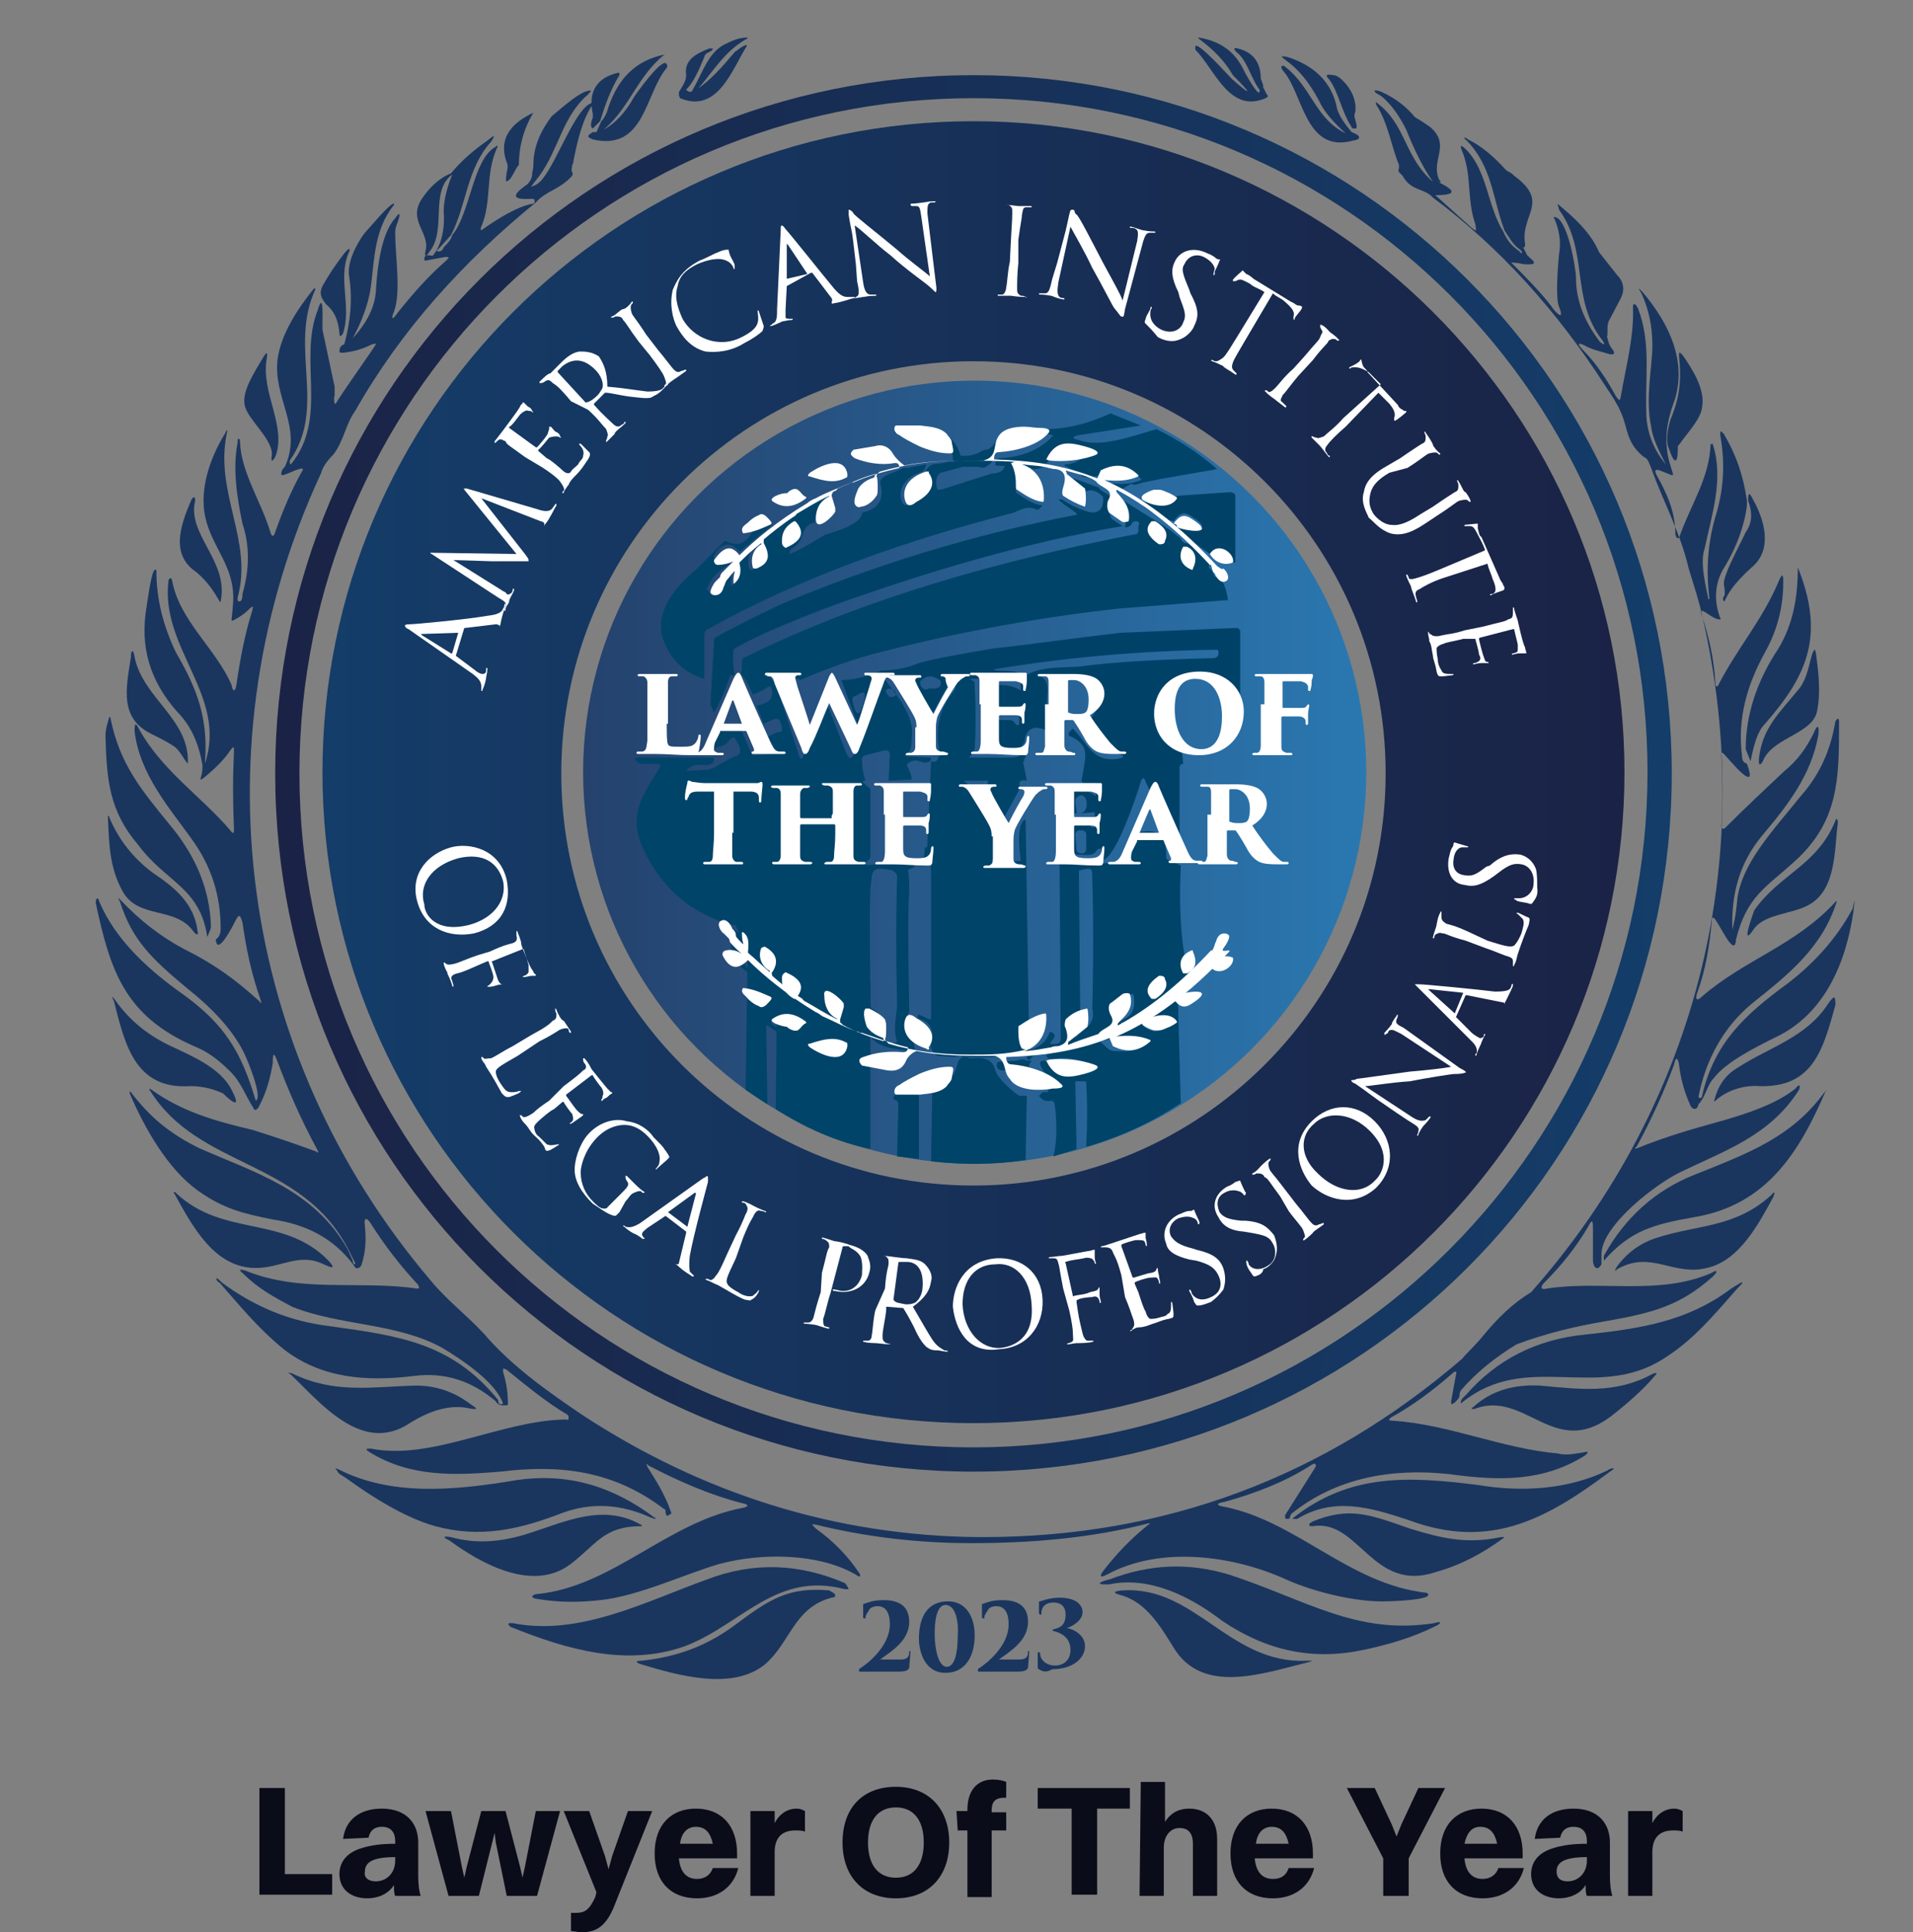 <?xml version="1.0" encoding="utf-8"?>
<!-- Generator: Adobe Illustrator 27.6.1, SVG Export Plug-In . SVG Version: 6.00 Build 0)  -->
<svg version="1.1" id="Layer_1" xmlns="http://www.w3.org/2000/svg" xmlns:xlink="http://www.w3.org/1999/xlink" x="0px" y="0px"
	 viewBox="0 0 157.8 159.4" enable-background="new 0 0 157.8 159.4" xml:space="preserve">
<rect x="0" y="0" width="157.8" height="159.4" fill="#808080" stroke="none"/>
<g enable-background="new    ">
	<path fill="#0B0C19" d="M21.4,147.5h2.1v7.1h3.9v1.7h-6V147.5z"/>
	<path fill="#0B0C19" d="M28.3,151.7c0.2-1.6,1.4-2.5,3.2-2.5c2,0,3,1.2,3,2.8v2.7c0,0.9,0.1,1.4,0.2,1.7h-2.1
		c-0.1-0.2-0.1-0.5-0.1-0.9c-0.5,0.8-1.4,1.1-2.2,1.1c-1.3,0-2.3-0.7-2.3-2c0-0.9,0.5-1.7,1.7-2.1c0.9-0.3,1.8-0.4,2.9-0.4v-0.2
		c0-0.8-0.4-1.2-1.1-1.2c-0.7,0-1,0.4-1.1,0.9L28.3,151.7L28.3,151.7z M31,155.2c0.9,0,1.6-0.7,1.6-1.7v-0.3c-2,0-2.5,0.5-2.5,1.2
		C30,154.9,30.4,155.2,31,155.2z"/>
	<path fill="#0B0C19" d="M40.9,152l-0.1-0.8l-0.2,0.8l-1.1,4.4H37l-1.9-7h2.1l0.9,4.6l0.2,0.9l0.2-0.9l1.2-4.6h2l1.2,4.6l0.2,0.9
		l0.2-0.9l0.9-4.6h2l-1.9,7h-2.5L40.9,152z"/>
	<path fill="#0B0C19" d="M47.1,159.3v-1.5h0.4c0.7,0,1.1-0.2,1.6-1.3l0.1-0.4l-2.7-6.7h2.1l1.3,3.7l0.3,1.1l0.3-1.1l1.3-3.7h2
		l-3,7.5c-0.7,1.9-1.5,2.5-2.8,2.5C47.7,159.4,47.3,159.3,47.1,159.3z"/>
	<path fill="#0B0C19" d="M57.5,156.6c-2.2,0-3.5-1.4-3.5-3.7c0-2.4,1.4-3.7,3.4-3.7c2.1,0,3.4,1.4,3.4,3.7v0.4H56
		c0.1,1.1,0.6,1.7,1.5,1.7c0.6,0,1.1-0.3,1.3-0.9h2.1C60.5,155.7,59.2,156.6,57.5,156.6z M56.1,152.1h2.7c-0.2-0.9-0.6-1.4-1.4-1.4
		C56.7,150.7,56.2,151.2,56.1,152.1z"/>
	<path fill="#0B0C19" d="M61.9,149.4h2v1c0.4-0.8,1.1-1.2,1.8-1.2c0.3,0,0.5,0.1,0.7,0.2v1.7c-0.2-0.1-0.5-0.1-0.8-0.1
		c-1.2,0-1.7,0.7-1.7,1.8v3.6h-2V149.4z"/>
	<path fill="#0B0C19" d="M69.5,152c0-2.9,1.7-4.6,4.4-4.6c2.7,0,4.4,1.8,4.4,4.6s-1.7,4.6-4.4,4.6C71.2,156.6,69.5,154.8,69.5,152z
		 M76.2,152c0-1.8-0.8-2.9-2.3-2.9s-2.3,1.1-2.3,2.9c0,1.8,0.8,2.9,2.3,2.9S76.2,153.8,76.2,152z"/>
	<path fill="#0B0C19" d="M78.9,149.4h0.9v-0.1c0-1.6,0.8-2.5,2.1-2.5c0.5,0,0.9,0.1,1.1,0.2v1.3h-0.1c-0.9,0-1.1,0.4-1.1,1.1v0.1H83
		v1.5h-1.2v5.5h-2V151H79L78.9,149.4L78.9,149.4z"/>
	<path fill="#0B0C19" d="M88.3,149.2h-2.7v-1.7h7.6v1.7h-2.7v7.1h-2.1v-7.1H88.3z"/>
	<path fill="#0B0C19" d="M94.1,147h2v3.3c0.5-0.8,1.2-1.1,2-1.1c1.3,0,2.3,0.8,2.3,2.5v4.7h-2v-4.3c0-0.9-0.4-1.3-1.1-1.3
		c-0.8,0-1.3,0.7-1.3,1.6v4h-2L94.1,147L94.1,147z"/>
	<path fill="#0B0C19" d="M105,156.6c-2.2,0-3.5-1.4-3.5-3.7c0-2.4,1.4-3.7,3.4-3.7c2.1,0,3.4,1.4,3.4,3.7v0.4h-4.8
		c0.1,1.1,0.6,1.7,1.5,1.7c0.7,0,1.1-0.3,1.3-0.9h2.1C108,155.7,106.7,156.6,105,156.6z M103.6,152.1h2.7c-0.2-0.9-0.6-1.4-1.4-1.4
		C104.2,150.7,103.7,151.2,103.6,152.1z"/>
	<path fill="#0B0C19" d="M114.1,153.3l-3-5.8h2.3l1.4,3l0.4,1l0.4-1l1.4-3h2.2l-3,5.8v3.1h-2.1C114.1,156.4,114.1,153.3,114.1,153.3
		z"/>
	<path fill="#0B0C19" d="M122.3,156.6c-2.2,0-3.5-1.4-3.5-3.7c0-2.4,1.4-3.7,3.4-3.7c2.1,0,3.4,1.4,3.4,3.7v0.4h-4.8
		c0.1,1.1,0.6,1.7,1.5,1.7c0.6,0,1.1-0.3,1.3-0.9h2.1C125.3,155.7,124,156.6,122.3,156.6z M120.8,152.1h2.7
		c-0.2-0.9-0.6-1.4-1.4-1.4C121.4,150.7,121,151.2,120.8,152.1z"/>
	<path fill="#0B0C19" d="M126.6,151.7c0.2-1.6,1.4-2.5,3.2-2.5c2,0,3,1.2,3,2.8v2.7c0,0.9,0.1,1.4,0.2,1.7h-2.1
		c-0.1-0.2-0.1-0.5-0.1-0.9c-0.5,0.8-1.4,1.1-2.2,1.1c-1.3,0-2.3-0.7-2.3-2c0-0.9,0.5-1.7,1.7-2.1c0.9-0.3,1.8-0.4,2.9-0.4v-0.2
		c0-0.8-0.4-1.2-1.1-1.2s-1,0.4-1.1,0.9L126.6,151.7L126.6,151.7z M129.3,155.2c0.9,0,1.6-0.7,1.6-1.7v-0.3c-2,0-2.5,0.5-2.5,1.2
		C128.4,154.9,128.7,155.2,129.3,155.2z"/>
	<path fill="#0B0C19" d="M134.3,149.4h2v1c0.4-0.8,1.1-1.2,1.8-1.2c0.3,0,0.5,0.1,0.7,0.2v1.7c-0.2-0.1-0.5-0.1-0.8-0.1
		c-1.2,0-1.7,0.7-1.7,1.8v3.6h-2V149.4z"/>
</g>
<g>
	
		<linearGradient id="SVGID_1_" gradientUnits="userSpaceOnUse" x1="48.142" y1="98.272" x2="112.769" y2="98.272" gradientTransform="matrix(1 0 0 -1 0 162)">
		<stop  offset="0" style="stop-color:#25426D"/>
		<stop  offset="1" style="stop-color:#2A78B1"/>
	</linearGradient>
	<circle fill="url(#SVGID_1_)" cx="80.4" cy="63.7" r="32.3"/>
	<g>
		
			<linearGradient id="SVGID_00000168080312239099121920000011994577056827774086_" gradientUnits="userSpaceOnUse" x1="26.536" y1="98.272" x2="133.971" y2="98.272" gradientTransform="matrix(1 0 0 -1 0 162)">
			<stop  offset="0" style="stop-color:#143D69"/>
			<stop  offset="1" style="stop-color:#1A2346"/>
		</linearGradient>
		<path fill="url(#SVGID_00000168080312239099121920000011994577056827774086_)" d="M80.3,10c-29.7,0-53.7,24.1-53.7,53.7
			s24,53.7,53.7,53.7S134,93.3,134,63.7S109.8,10,80.3,10z M80.3,97.8c-18.8,0-34-15.2-34-34s15.2-34,34-34s34,15.2,34,34
			S99,97.8,80.3,97.8z"/>
	</g>
	<g>
		
			<linearGradient id="SVGID_00000025410791181382118370000000548908068135114676_" gradientUnits="userSpaceOnUse" x1="22.689" y1="98.272" x2="137.819" y2="98.272" gradientTransform="matrix(1 0 0 -1 0 162)">
			<stop  offset="0" style="stop-color:#1A2346"/>
			<stop  offset="1" style="stop-color:#143D69"/>
		</linearGradient>
		<path fill="url(#SVGID_00000025410791181382118370000000548908068135114676_)" d="M80.3,6.2c-31.8,0-57.6,25.7-57.6,57.6
			s25.7,57.6,57.6,57.6s57.6-25.7,57.6-57.6S112.1,6.2,80.3,6.2z M80.3,119.4c-30.8,0-55.6-24.9-55.6-55.6S49.5,8.1,80.3,8.1
			s55.6,24.9,55.6,55.6S110.9,119.4,80.3,119.4z"/>
	</g>
	<g>
		<path fill="#1A365F" d="M117.5,11.6l0.1,1.5c0.1,0.7,0.4,1.3,1,1.8c0.3,0.3,0.3,0.1,0.1-0.1c-0.7-1.6,1-2.8-0.7-4.3
			c0,0-2.1-1.5-1.5-0.7C117.2,10.2,117.5,10.9,117.5,11.6z"/>
		<path fill="#1A365F" d="M56.1,8.1c3.1,1.3,4.3-2.4,5.5-4.3c0-0.1,0-0.1,0-0.1c-0.4,0.1-0.7,0.4-1,0.6c-1,1.2-1.9,2.2-3,3
			c1.3-1.5,2.2-3.1,4-4.1c0.1,0,0.1-0.1,0-0.1c-0.7,0-1.3,0.3-1.9,0.6c-1.3,0.7-1.8,2.4-2.5,3.6c-0.1,0.3-0.3,0.4-0.6,0.1
			c0.6-0.6,1-1.5,1.5-2.7c0-0.1,0.1-0.3,0.4-0.4c0.1-0.1,0.3-0.1,0.3-0.3l0,0c0,0-0.1,0-0.3,0c-1,0.4-2.1,0.9-1.9,2.2
			c0,0.1,0,0.4-0.3,0.9L56,7.6C56,7.9,56,7.9,56.1,8.1z"/>
		<path fill="#1A365F" d="M111.6,11.6c0.7-0.1,0.7-0.4-0.1-0.7c-0.6-0.7-1-1.3-1.2-1.9c-0.4-2.2-1.9-3.6-4.1-4.3
			c-0.6-0.1-0.6-0.1-0.1,0.3c1,0.7,1.9,1.8,2.7,3.3c0.4,0.9,1.2,1.8,2.2,2.7c-2.5-1.2-2.8-3.8-5-5.5c-0.1-0.1-0.3-0.1-0.3,0
			c0,0.1,0,0.1,0.1,0.3C107.5,7.6,107.6,12.7,111.6,11.6z"/>
		<path fill="#1A365F" d="M111.5,10.5c0,0.1,0.1,0.1,0.3,0.1s0.1-0.3,0-0.7c-0.1-0.3-0.1-0.4,0-0.7c0.1-0.9-0.3-1.9-1.2-2.7
			c-0.1-0.1-0.4-0.3-0.6-0.3c-0.6-0.1-0.7,0-0.4,0.3C110.4,7.5,110.6,9.1,111.5,10.5z"/>
		<path fill="#1A365F" d="M124.8,18.6c0,0.3,0.4,1.9,0.9,1.8c0.1,0,0.1-0.1,0.1-0.3c-0.4-2.4,2.1-3.4-0.9-5.6
			c-0.1-0.1-0.3-0.3-0.6-0.4c-0.4-0.4-0.4,0-0.3,0.1C124.9,15.9,124.5,17.1,124.8,18.6z"/>
		<path fill="#1A365F" d="M28,27.5c0,0.3,0.1,0.3,0.3,0c0.7-2.2-0.4-4.4,0.4-6.5c0.3-0.6,0.1-0.6-0.3-0.1c-0.7,0.9-1.3,1.8-1.8,2.7
			c-0.3,0.6-0.1,1,0.3,1.5C27.6,25.7,27.9,26.4,28,27.5z"/>
		<path fill="#1A365F" d="M132.2,27.5c0,0.1,0.1,0.3,0.1,0.3c0.3,0.1,0.3,0,0.3-0.6c0-0.3,0-0.4,0.1-0.7l1-1.9
			c0.3-0.6,0.3-1.3-0.3-1.9l-1.5-1.9c-0.1-0.1-0.1-0.1-0.3-0.1c-0.4,0,0,0.3,0,0.4C132.6,23,131.6,25.4,132.2,27.5z"/>
		<path fill="#1A365F" d="M22.4,37.7c0,0.1,0,0.3,0,0.3c0.1,0,0.1,0,0.3-0.3c1-2.5-1.2-5.3-0.7-8.1c0.1-0.6,0-0.6-0.3-0.1
			c-0.7,1.2-1.8,2.8-1.5,4C20.5,34.7,22.7,36.4,22.4,37.7z"/>
		<path fill="#1A365F" d="M137.8,34.6c-0.3,1-0.4,1.9-0.1,2.5c0.4,1.2,0.7,1.2,0.7-0.1c0-0.1,0-0.3,0.1-0.3c0.6-0.9,1.8-2.1,1.9-3.1
			c0.3-1.5-0.9-3.3-1.6-4.3c-0.3-0.3-0.3-0.3-0.3,0.1C138.7,31.2,138.6,32.7,137.8,34.6z"/>
		<path fill="#1A365F" d="M16.2,47.2c0.7,0.6,1.3,1.3,1.9,2.4c0.1,0.1,0.1,0.1,0.1,0c0.7-3.3-2.8-5.5-2.1-8.3c0-0.3-0.1-0.4-0.3-0.1
			C14.8,43.5,14.1,45.8,16.2,47.2z"/>
		<path fill="#1A365F" d="M144,43.9c-0.4,0.9-1.9,3.6-1.8,4.3c0.1,0.6,0.1,0.9,0,1c-0.1,0.1-0.1,0.3,0,0.4l0,0c0,0,0.1,0,0.1-0.1
			c0.4-0.9,1.2-1.8,2.2-2.7c1.8-1.5,1-4,0.1-5.6c-0.3-0.6-0.4-0.6-0.4,0.1C144.6,42.4,144.5,43.2,144,43.9z"/>
		<path fill="#1A365F" d="M145.1,62.5c-0.1,1,0.3,0.4,0.4,0.1c0.9-1.8,4.1-2.1,4.4-4c0.3-1.6,0.1-3.1-0.1-4.7
			c-0.1-0.4-0.1-0.4-0.3,0c-0.3,1-0.4,1.9-1,2.8C146.8,58.8,145.4,60,145.1,62.5z"/>
		<path fill="#1A365F" d="M12.6,60.6c0.6,0.3,1.2,0.6,1.8,1c0.4,0.3,0.7,0.9,1,1.3c0.1,0.1,0.1,0.1,0.1,0c0.1-3.6-3.7-5.3-4.4-8.7
			c-0.1-0.7-0.3-0.6-0.3,0C10.4,56.8,9.8,59.3,12.6,60.6z"/>
		<path fill="#1A365F" d="M12.6,72c-1.6-1.2-2.8-2.7-3.6-4.6c0,0,0-0.1-0.1-0.1c0,0,0,0,0,0.1c0.1,2.1,0.1,4.1,1.2,6.1
			c1.3,2.4,4.4,1.2,5.9,3.4c0.1,0.1,0.4,0.4,0.3-0.1C16,74.5,14.4,73.2,12.6,72z"/>
		<path fill="#1A365F" d="M151.4,67.7c-1.5,3.7-4.6,4.4-6.7,7.4c-0.1,0.3-1.2,3.3,0,1.5c0.9-1.2,3.1-1.2,4.4-1.9
			c2.4-1.2,2.2-4.6,2.5-6.8c0-0.1,0-0.3-0.1-0.3C151.6,67.4,151.4,67.6,151.4,67.7z"/>
		<path fill="#1A365F" d="M15.7,89.6c0.7,0,1.6,0.1,2.7,0.6c0.1,0.1,1.8,1.8,0.7-0.3c-0.9-1.8-3.3-2.8-5-3.6
			c-1.9-0.9-3.4-2.1-4.6-3.8c-0.3-0.4-0.3-0.3-0.1,0.1C10.3,86.1,11.1,89.9,15.7,89.6z"/>
		<path fill="#1A365F" d="M150.8,82.8c-1.8,2.8-4.9,3.6-7.5,5.3c-1,0.6-1.6,1.5-1.9,2.7c0,0.1,0,0.1,0.1,0c1-0.9,2.4-1.3,3.7-1.2
			c4.4,0.1,5.2-3.1,6.2-6.7C151.4,82.1,151.3,82.1,150.8,82.8z"/>
		<path fill="#1A365F" d="M21.1,104.6c2.1,0,3.6-1.3,5.6-0.3c0.1,0,1.3,0.7,0.4-0.3c-3.7-3.8-8.7-1.9-12.6-5.6
			c0-0.1-0.3-0.1-0.1,0.1C15.9,101.2,17.7,104.6,21.1,104.6z"/>
		<path fill="#1A365F" d="M146.3,98.4c0,0-0.1,0-0.1,0.1c-3,2.8-6.1,2.5-9.5,3.6c-1.3,0.4-2.5,1.2-3.4,2.5c-0.1,0.3-0.1,0.3,0.1,0.1
			c2.8-1.6,4.6,0.6,7.4-0.1c2.7-0.6,4.3-3.7,5.5-5.9C146.3,98.5,146.5,98.4,146.3,98.4z"/>
		<path fill="#1A365F" d="M142.8,106.3c-3.6,2.7-7.4,3.3-12.1,3.8c-4,0.4-7.3,2.1-9.8,5c-0.1,0.1-0.4,0.3-0.4,0.6c0,0.1,0,0.1,0.1,0
			c5.3-4.3,11.1-0.1,16.6-3.6c2.4-1.5,4-3.4,6.1-5.8C144,105.6,143.9,105.6,142.8,106.3z"/>
		<path fill="#1A365F" d="M33.8,117.4c1.6-1,3.3-1.6,5-1.2c0.6,0.1,0.6,0,0.1-0.3c-1.3-1-2.8-1.6-4.6-1.6c-3.7,0.1-6.7,0.7-10.2-1
			c-0.4-0.1-0.4-0.1-0.1,0.1C26.5,115.8,29.9,120,33.8,117.4z"/>
		<path fill="#1A365F" d="M136.2,113.4c-3,1.6-5.9,1.2-9.2,0.9c-2.1-0.1-4,0.4-5.5,1.8c-0.1,0-0.1,0.1-0.1,0.1l0,0
			c0,0,0.1,0.1,0.3,0c4.1-1.5,6.5,4.1,11.1,0.7c1.3-1,2.7-2.2,3.7-3.4C136.8,113.2,136.6,113.2,136.2,113.4z"/>
		<path fill="#1A365F" d="M46.4,124.8c2.5-0.9,4.9-0.7,7.3,0.4c0.1,0,0.3,0.1,0.3,0.1c0.1,0,0.1-0.1,0-0.1
			c-3.6-2.7-7.3-3.7-11.4-3.1c-5.3,0.9-10.4,1.3-14.7-0.9c-0.3-0.1-0.3-0.1-0.1,0.1c0.1,0.3,0.4,0.4,0.7,0.6c2.2,1.6,4.9,3.3,7.4,4
			C39.6,126.9,42.8,126.2,46.4,124.8z"/>
		<path fill="#1A365F" d="M132.6,121.3c-3.3,1.6-7.1,1.8-10.7,1.2c-5.6-0.7-10.5-1-15.2,2.7c-0.1,0.1-0.1,0.1,0,0.1c0,0,0.1,0,0.3,0
			c3-1.8,5.9-1,9.2,0.1c6.7,2.5,11.4-0.1,16.6-4C133.5,121,132.8,121.1,132.6,121.3z"/>
		<path fill="#1A365F" d="M47.1,129c2.1-1.6,2.7-3.1,5.8-3.1c0.1,0,0.1,0,0-0.1c-3.1-1.8-6.2-0.3-9.3,0.7c-2.2,0.7-4.3,0.9-6.4,0.3
			c-0.7-0.1-0.7,0-0.1,0.3C39.7,129,44,131.4,47.1,129z"/>
		<path fill="#1A365F" d="M123.8,126.8c-2.8,0.6-4.9,0.1-7.5-0.7c-3.4-1.2-5-1.8-8-0.6c-0.1,0.1-0.3,0.1-0.3,0.3l0,0
			c0,0.1,0.1,0.1,0.3,0.1c3.8-0.6,4.9,5.5,10.1,3.8c2.1-0.6,3.8-1.5,5.6-2.8l0.1-0.1C123.9,126.8,123.8,126.8,123.8,126.8z"/>
		<path fill="#1A365F" d="M69.7,130.6c-3.7-1.6-7.5-1.8-11.4-0.3c-5,1.8-10.5,4.7-16,3.6c-0.1,0-0.1,0-0.3,0
			c-0.1,0.1-0.1,0.1,0.1,0.3c4.7,1.9,9.6,3.3,14.4,1.6c4.7-1.8,7.5-6.2,13.2-4.7c0.1,0,0.1,0,0.3,0l0,0
			C69.9,130.8,69.7,130.6,69.7,130.6z"/>
		<path fill="#1A365F" d="M118.3,133.9c-6.4,1-10.5-1.9-16.9-4c-3.3-1-6.5-0.9-9.9,0.4c-0.1,0-1.5,0.4-0.3,0.4c0.1,0,0.1,0,0.3,0
			c3.3-0.7,6.7,1,9.3,3c3.7,2.5,7.5,3.3,11.7,2.4c1.9-0.4,4-1,5.8-1.9C119,133.9,118.9,133.7,118.3,133.9z"/>
		<path fill="#1A365F" d="M68.4,131.2c-3.3-0.3-4.9,0.7-7.7,2.8c-2.4,1.8-4.9,2.7-7.8,3c-0.4,0-0.6,0.1,0,0.3c3,0.9,7.5,2.2,10.2,0
			c2.1-1.8,2.4-4.7,5.5-5.5c0.1,0,0.3-0.1,0.3-0.1C68.9,131.4,68.7,131.4,68.4,131.2z"/>
		<path fill="#1A365F" d="M107.8,137c-6.4,0.3-9.2-6.2-15.2-5.8c-0.1,0-1.3,0.1-0.1,0.4c2.1,0.6,3.3,2.7,4.3,4.3
			c2.4,4,7.5,2.1,11.2,1.2l0,0c0.1,0,0.3-0.1,0.1-0.1C107.9,137,107.9,137,107.8,137z"/>
		<path fill="#1A365F" d="M48.9,11.5c4.3,1,4.3-3.8,6.1-5.9c0-0.1,0.1-0.1,0-0.3c-0.3-0.7-2.5,2.4-2.7,2.7c-0.7,1.3-1.6,2.2-2.5,2.7
			c2.2-1.9,2.7-4.3,5-6.2c0.1,0,0.1-0.1,0,0C52.4,5,51,6.5,50.2,8.8c-0.1,0.4-0.3,0.9-0.6,1.2l-0.4,0.9c-0.1,0-0.1,0-0.3,0
			C48.4,11.2,48.4,11.3,48.9,11.5z"/>
		<path fill="#1A365F" d="M48.9,10.6l0.6-0.6c0.4-1.3,0.9-2.7,1.6-3.8C51.1,6,51.1,6,51,6c-1.8,0.4-2.5,1.6-2.1,3.4
			c0,0.1,0,0.1,0,0.3C48.7,10.2,48.7,10.5,48.9,10.6z"/>
		<path fill="#1A365F" d="M104.4,8.1c0.1-0.1,0.3-0.1,0.1-0.3l-0.3-0.6c0-0.1,0-0.3-0.1-0.4c0-0.1-0.1-0.3-0.1-0.3
			c0-1.3-0.6-2.2-1.9-2.5c-0.3-0.1-0.4,0-0.1,0.3c0.9,0.7,1.2,2.2,1.9,3.1c0.1,0.9-1-1-1.3-1.6c-0.7-1.5-1.9-2.4-3.7-2.7
			c-0.1,0-0.1,0,0,0.1c1.2,0.9,2.1,1.8,2.8,3c1.6,1.6,1.6,1.8-0.1,0.3c-0.3-0.3-2.7-3-3-2.7l0,0c0,0,0,0.1,0,0.3
			C100.2,5.7,101.4,9.4,104.4,8.1z"/>
		<path fill="#1A365F" d="M41.8,14.2c-0.1,0.7-0.1,0.9,0.1,0.7c0.3-0.1,0.6-1,0.9-1.3c0-1.5,0.4-3,1.2-4.3c-1.5,0.7-3,1.9-2.2,4.1
			C41.9,13.6,41.9,13.9,41.8,14.2z"/>
		<path fill="#1A365F" d="M144,61.8l0.4,1c0.3-1.5,0.6-2.5,1.2-3.1c3.6-4.1,4.9-7.4,2.7-12.9c0-0.1,0-0.1,0,0c0,2.5-0.4,4.7-1.6,6.7
			C144.9,56.2,144,59,144,61.8z"/>
		<path fill="#1A365F" d="M17.1,77.3c0.1-0.3,0.3-0.6,0.3-0.9c-0.1-3-1.2-5.6-3.1-8c-2.7-3.3-4.4-5.3-5.2-9.2c0-0.1,0-0.1-0.1,0
			c-0.1,0.4-0.3,0.9-0.3,1.5c0.1,3.6,0.3,6.2,2.7,9C13.7,72.8,16.5,73.2,17.1,77.3z"/>
		<path fill="#1A365F" d="M152.8,75c-1.3,2.4-3.1,4.4-5.3,6.1c-3.7,2.7-6.1,5-7.1,9.3c0,0.1-0.1,0.3-0.3,0.1
			c0.6-3.1,2.1-5.8,4.4-7.7c3-2.4,5.8-4.6,7-8.4c0-0.1,0-0.1-0.1,0c-3.3,3.6-7.4,4.7-11,7.8c-0.4,0.4-0.6,0.3-0.4-0.3
			c0.7-1.9,1-3.8,1.2-5.9c0-0.1,0-0.3,0.1-0.3c0.3-0.1,1.8,3.6,1.9,1.8c0.9-3.6,2.5-4.3,4.9-6.5c3.6-3.3,3.6-6.8,3.6-11.4
			c0-0.4-0.1-0.4-0.3-0.1c-0.4,2.4-1.3,4.4-2.8,6.1c-2.5,3.1-4.9,5.6-5.3,8.6c-0.1,1.3-0.3,2.1-0.4,2.5c-0.1-3,0.6-5.5,2.4-7.7
			c2.1-2.5,4.1-5,4.7-8.4c0.1-1.2-0.3-0.4-0.4-0.1c-0.6,1.2-1.3,2.2-2.4,3.1c-1.6,1.5-3.3,3.1-4.9,4.7c-0.1,0.1-0.3,0.1-0.3-0.1
			c0.1-1.8,0.1-3.7,0-5.8c0-0.4,0-0.4,0.3-0.1c0.3,0.3,2.8,3.4,1.8,0.7c-0.3-0.1-0.4-0.3-0.4-0.6c-0.4-3.1,0.4-5.9,1.9-8.6
			c1-1.8,1.5-3.7,1.5-5.8c0-0.7-0.1-0.7-0.4,0c-1.3,3.1-3.4,5.5-4.9,8.4c-0.1,0.3-0.3,0.3-0.3,0c-0.1-2.1-0.6-4.1-1.2-5.9l0,0
			c0-0.1,0-0.1,0.1-0.1c0.3,0,0.9,0.7,1.5,0.7l0,0c0,0,0.1-0.1,0-0.1c-0.6-1.6-0.4-3.1,0.4-4.3c0.9-1.5,1.6-3.3,1.8-5
			c0-0.1,0-0.3,0-0.4c-0.3-2.1-0.9-3.8-1.9-5.5c-0.3-0.3-0.3-0.3-0.3,0.1c0.4,2.2,0.3,4.3-0.3,6.4c-0.7,2.2-0.9,4.6-0.6,7v0.1
			c-0.1,0.1-0.1,0-0.1-0.1c-0.4-1.8-0.6-3.1-0.3-4c0.6-2.8,1.6-5.8,0.7-8.6c0-0.1-0.1-0.1-0.1-0.1l-0.1,0.1
			c-0.1,2.7-1.6,4.9-2.5,7.4c-0.1,0.4-0.3,0.4-0.4,0c0-1.9-0.7-3.4-1.6-5c-0.1-0.3-0.1-0.4,0.3-0.3l1,0.4c0.1,0,0.1,0,0.1-0.1
			l-0.3-1c-0.4-1.5-0.3-3,0.3-4.7c1.3-3.4-0.3-6.7-2.5-9.3c-0.4-0.4-0.4-0.4-0.1,0.1c0.6,1.3,0.9,2.7,0.9,4.3c0,1.8-0.6,4.3-0.1,6.7
			c0.1,0.9,0.6,1.9,1.2,3.1c-1-1.2-1.6-2.7-1.6-4.3c-0.1-3,0.4-5.8-0.7-8.6c-0.1-0.1-0.1-0.3-0.3-0.3l0,0c-0.1,0-0.1,0.1-0.1,0.3
			c0.1,2.4-0.6,4.9-1,7.3c-0.1,0.4-0.1,0.4-0.4,0c-0.7-1.3-1.6-2.7-2.7-3.8c-0.6-0.6-0.4-0.7,0.3-0.3c0.6,0.3,1.2,0.4,1.8,0.6
			c0.4,0.1,0.6,0,0.3-0.4c-0.1-0.1-0.3-0.4-0.4-0.9c-0.9-1.8-0.1-3.6-0.3-5.3c-0.1-2.4-1.8-4.1-3.6-5.6c-0.4-0.4-0.1,0.1-0.1,0.3
			c2.5,3.4,0.9,7.4,3.6,10.8c0.4,0.6-0.3,0.1-0.3,0c-1.2-1.6-1.9-3.3-1.9-5.2c0-0.7-0.7-5-1.8-5l0,0c0,0-0.1,0.1,0,0.1
			c0.4,0.9,0.6,1.9,0.4,3c-0.1,1-0.3,3.6,0,4.3c0.6,1.5-0.6,0.1-0.6,0c-1-1.3-2.2-2.5-3.4-3.7l0,0c-0.1,0.3-0.1,0.1,0,0.1
			c0.1-0.1,0.3,0,0.6,0c0.1,0,0.4,0.1,0.6,0.1c1.6,0.1,0.1-0.6,0.1-0.9c-1.2-2.1-0.4-3.8-1.3-5.6c-0.1-0.4-0.3-0.7-0.3-1
			c0-0.1,0-0.3-0.1-0.3c-0.9-1-1.9-1.9-3.1-2.5c-0.4-0.3-0.4-0.1-0.1,0.1c2.1,2.2,2.1,4.7,3.1,7.4c0.4,0.6,0.7,1.2,1.3,1.6
			c0.3,0.3,0.1,0.4-0.1,0.1c-0.6-0.4-1-0.9-1.3-1.6c-1.3-2.1-1.3-4.9-3-6.7c-0.6-0.6-0.6-0.4-0.3,0.3c0.7,1.9,0.3,3.8,1,5.8
			c0.1,0.6,0.1,0.6-0.3,0.3l-3-2.7c1.6,0,1.8-0.3,0.4-1c-0.4-0.4-0.6-0.9-0.6-1.5c-0.1-0.1-0.3-0.4-0.1-0.7
			c-0.3-2.4-1.9-4.3-4.1-5.3c-0.7-0.3-0.9-0.1-0.1,0.3c0.9,0.7,1.6,1.8,2.1,2.8c0.6,1.5,1.3,3,2.2,4.3c-2.4-2.1-2.2-4.7-4.6-6.5
			c-0.1-0.1-0.1-0.1-0.1,0v0.1c1,1.5,1.3,3.6,1.9,5c0,0.1,0,0.1,0,0.3c-0.1,0.1,0,0.3,0,0.3c0.1,0.1,0.1,0.1,0.3,0.3
			c0.7,1.3,1.8,1,2.5,1.8c5.5,4.1,10.2,9.3,14.2,15.5c0.6,0.9,1,1.5,1.3,2.2c0.6,1.3,0.4,2.5,1.9,3.7c0.3,0.1,0.4,0.4,0.6,0.9
			c1,2.8,2.4,5.3,3.1,8.3c0.3,1,0.6,1.9,0.9,3c5,20.3,0,41-13.9,56.7c-1.5,0.9-2.7,2.1-3.8,3.4c-0.7,0.9-1.5,1.6-1.9,2.1
			c-11.4,9.8-24.6,14.7-39.5,14.7c-0.1,0-0.3,0-0.4,0c-11.8-0.1-22.8-3.6-32.7-10.1c-2.8-1.9-5.8-4-8.1-6.7
			c-1.5-1.6-3.1-2.8-4.4-4.4c-15.8-18.6-19.4-44.2-9-66.6c0.1-0.4,0.4-0.9,1-1.5c0.9-1.2,1-2.5,1.8-3.6c3.8-6.7,8.9-12.3,14.9-17.2
			c0.9-1,1.9-1,3-2.2c0-0.1,0.1-0.1,0-0.3c-0.1-0.1,0-0.4,0-0.6c0.1-0.1,0.1-0.3,0.1-0.3c0.3-1.5,0.7-3.4,1.6-4.7
			c0.1-0.1,0-0.3-0.1-0.1c-1.3,0.4-2.8,4.7-4,6.2c-0.3,0.4-0.6,0.6-1,0.7l0.7-0.9c1.6-2.2,1.9-4.9,4-6.7c0.3-0.3,0.3-0.4,0-0.3
			c-0.6,0.1-1.6,0.9-3,2.1c-0.9,1.2-1.5,2.5-1.5,4c0,0.3-0.1,0.6-0.1,0.7c0,0.3-0.1,0.6-0.4,0.9c-1.3,0.9-1.3,1.3,0.3,1.2
			c0.1,0,0.3,0,0.3,0.1s0,0.3-0.1,0.3C42.4,17,39.7,19,39.7,19l0,0c0,0-0.1-0.1,0-0.3c0.9-2.1,0.3-4.3,1.3-6.5
			c0.1-0.1,0-0.3-0.1-0.1c-1.9,1-2.1,5.5-3.6,7.3c-0.1,0.4-0.4,0.7-0.7,1c-0.1,0.3-0.3,0.4-0.6,0.3l0.3-0.3l0.9-1
			c1.3-2.5,1.3-5.5,3.3-7.7c0.4-0.6,0.3-0.6-0.3-0.1c-1,0.7-2.1,1.6-3,2.7c-1,0.4-1.8,1.2-2.4,2.1c-1.2,1.8,0.7,2.8,0.3,4.3
			c-0.1,0.4,0,0.6,0.3,0.1c1.5-1.8,0-5,1.9-6.4c-0.6,1.5-0.7,2.5-0.7,3c0.1,1.3-0.1,2.7-0.9,3.7c-0.6-0.1-0.7,0-0.7,0.3l0,0
			c0,0.1,0.1,0.1,0.1,0.1l1.6-0.3c0.4,0,0.4,0,0.1,0.3c-1.5,1.3-2.8,2.8-4,4.3c-0.4,0.6-0.6,0.6-0.3-0.1c0.6-1.6,0.1-4.6,0.1-6.4
			c0-0.3,0-0.4,0.1-0.7c0.4-1,0.3-1.2-0.1-0.6c-1.2,1.3-1.5,4.3-1.6,6.1c-0.1,1.2-0.7,2.5-1.9,3.8c0.7-1.3,1.3-2.8,1.5-4.3
			c0.3-2.4,0.3-4.7,1.9-6.7l0,0c0-0.1,0-0.1,0-0.1c-0.3-0.1-2.1,2.1-2.4,2.4c-0.7,0.9-1.5,2.5-1.3,3.6c0.3,1.9,0.1,3.8-0.4,5.6
			c-0.3,0.1-0.4,0.3-0.4,0.6c0,0.1,0.1,0.1,0.3,0.1c0.9-0.1,1.6-0.3,2.4-0.7c0.1,0,0.3-0.1,0.3,0c0,0.1-3,4.3-3.3,4.9l0,0h-0.1
			c0-0.1-0.1-0.3,0-0.7c0-0.1,0-0.4,0-0.7l-1-4.7c0-0.1,0-0.4,0-0.9c0,0,0.1-2.4-0.4-0.7c-1.6,4.1,0.9,8.9-2.2,12.7
			c-0.1,0-0.1-0.1-0.1-0.3c3.1-4.4-0.1-9.3,2.1-14.1c0-0.1,0-0.1,0-0.1l0,0h-0.1c-1.3,1.6-2.7,3.7-3,5.8c-0.4,3.3,2.1,5.6,0.6,8.9
			c-0.1,0.1-0.3,0.3-0.3,0.6l0,0c0,0.1,0.1,0.1,0.1,0.1c0.3,0,2.1-1,1.6-0.3c-0.9,1.6-1.6,3.3-2.2,5c-0.1,0.4-0.3,0.4-0.4,0
			c-0.7-2.4-2.4-4.9-2.5-7.4c0-0.1,0-0.3-0.1-0.3s-0.1,0.1-0.1,0.3c-0.4,2.1-0.1,4.3,0.4,6.7c0.6,1.8,0.6,3.7,0,5.8
			c0,0.1,0,0.7-0.3,0.6c-0.1,0-0.1-0.1-0.1-0.3c1.3-4.7-1.9-8.6-0.9-13.5c0.1-0.4,0-0.4-0.1-0.1c-1,1.6-1.9,3.8-1.8,5.9
			c0.1,2.8,2.1,4.4,2.4,7c0.1,0.7,0,1.6-0.1,2.5c0,0.1,0,0.1,0.1,0.1c0.6-0.3,1-0.6,1.3-0.9c0.4-0.4,0.4-0.3,0.3,0.1
			c-0.6,1.9-1,4-1.3,6.1c-0.1,0.6-0.3,0.6-0.4,0c-1.3-3-4.3-5.3-4.9-8.6c-0.1-0.4-0.3-0.1-0.3,0c-0.7,5.6,4.9,9.5,3,15.1
			c0.3-3.7-0.6-6.1-2.4-9.2c-1-2.1-1.6-4.3-1.6-6.7l0,0c0-0.1,0-0.1-0.1-0.1c-0.3,0-0.6,2.4-0.7,3c-0.6,3.4,0.3,6.2,2.5,8.7
			c1.2,1.2,1.8,2.7,2.1,4.4c0,0.3,0,0.6-0.1,0.9c-0.1,0.4-0.1,0.4,0.3,0.1c0.7-0.6,1.5-1.3,2.1-2.2c0.3-0.4,0.3-0.3,0.3,0.1
			c-0.1,2.1-0.1,4.1,0,6.4c0,0.4-0.1,0.4-0.3,0.1c-2.4-2.8-5.6-4.9-7.5-8.3c-0.3-0.6-0.4-0.6-0.4,0.1c0.4,3.6,3,6.5,4.7,8.9
			c1.6,2.2,2.4,4.6,2.4,7.4c0,0.4-0.1,0.7-0.4,0.9c0.1,1.5,1.5-1.3,1.6-1.5c0.3-0.6,0.4-0.6,0.6,0.1c0.3,2.1,0.7,4.1,1.5,6.4
			c0.1,0.3,0,0.3-0.1,0.1c-2.1-1.9-3.8-3.1-6.2-4.3c-1.9-1-3.7-2.4-5.2-4c-0.3-0.3-0.3-0.3-0.1,0.1c1,3.1,2.5,4.6,5.5,7.1
			c1.9,1.5,3.7,3.3,4.7,5.3c0.3,0.6,1.6,3.7,1,4c-1.2-4-2.5-6.2-5.9-8.7c-2.7-1.9-5.6-4.4-7-7.7c-0.1-0.4-0.3-0.4-0.3,0.1
			c1.2,5.6,2.4,9.3,8.1,11.8c1,0.4,1.9,1,3,2.1c0.9,0.9,1.2,1.9,1.9,3c0.1,0.3,0.3,0.1,0.4,0c0.7-1.3,1-2.5,1.2-3.7
			c0-0.9,0.1-0.9,0.4-0.1c0.9,2.4,1.9,4.7,3.3,7.3c0.1,0.1,0,0.3-0.1,0.1c-1.9-0.7-3.7-1.3-5.3-1.8c-3-0.7-5.8-1.5-8.3-3.3
			c-0.1-0.1-0.3-0.1-0.1,0.1c4,6.4,12.4,5.6,16.3,13l0.6,1.2c0,0.1-0.1,0.1-0.1,0.1s-0.1-0.1-0.1-0.3l-0.4-0.9
			c-2.8-5-7.8-6.4-12.3-8.4c-2.4-1.2-4-2.5-5.6-4.6c-0.1-0.1-0.1-0.1-0.1,0v0.1c1.2,2.8,3.1,6.2,5.6,8c2.1,1.5,3.7,1.9,6.2,2.4
			c2.7,0.4,5,1.5,6.7,3.8c0.1,0.3,0.4,0.3,0.6,0c0.4-1.2,0.4-2.2,0.3-3.3c-0.1-0.6,0.1-0.7,0.4-0.3c1.2,1.9,2.5,3.6,4,5.2
			c0.1,0.3,0.1,0.3-0.1,0.3c-4.7-0.7-9.6,0.4-14.2-1.5c-0.4-0.1-0.6-0.1-0.1,0.3c1.2,1.2,2.5,1.9,4,2.7c4,1.6,8.6,1.3,12.4,3.4
			c1.5,0.9,4.4,2.8,5,4.6c-0.3,0.1-0.4,0-0.4-0.3c-3.8-4.7-8.1-5.3-13.9-6.1c-3.3-0.4-6.2-1.6-8.9-3.6l-0.1-0.1
			c-0.6-0.6-0.3,0.1-0.1,0.1c1.6,1.8,3.1,3.7,5.3,5.5c3.1,2.4,6.8,2.7,10.8,2.2c2.5-0.3,4.7,0.4,6.7,2.1c0.1,0.3,0.6,0.4,1,0.3
			c0-0.9-0.1-1.8-0.4-2.7c0-0.1,0-0.3,0-0.3c0.1,0,0.1,0,0.3,0.1c1.6,1.3,3.3,2.7,5,3.7c0.1,0.1,0.1,0.1,0.1,0.3s-0.1,0.1-0.3,0.1
			c-5.3,0.1-11,3.4-16,2.4c-0.3,0-0.6,0-0.1,0.3c3.4,2.1,7.1,1.9,10.8,1.6c4.9-0.6,9.3-0.1,13.5,3.1c0.1,0,0.1,0.1,0.1,0.3
			c0.1,0.3,0.1,0.3,0.4,0.1c0.1,0,0.1-0.1,0-0.3c-0.4-1.2-1.2-2.5-1.9-3.6c-0.1-0.3-0.1-0.3,0.1-0.1c2.5,1.3,5,2.4,7.7,3.1
			c0.6,0.1,0.6,0.3,0,0.4c-6.2,1.2-10.7,6.5-16.9,7.1c-0.3,0-0.7,0.3,0,0.4c1.8,0.3,3.4,0.3,5.2,0.1c3.1-0.3,7.1-2.2,9.9-3
			c3.4-0.9,8.1-0.9,11.2,0.9c0.4,0.3,0.4,0.1,0.3-0.1c-1-1.5-2.2-2.7-3.6-3.7c-0.4-0.4-0.4-0.4,0.1-0.3c4.1,1,8.4,1.5,12.7,1.5
			c4.9,0,9.8-0.4,14.5-1.6c0.3-0.1,0.3,0,0.1,0.1c-1.5,1.2-2.7,2.5-3.7,3.8c-0.3,0.4-0.3,0.6,0.3,0.3c4.4-2.4,10.4-1.6,14.8,0.4
			c2.2,1,5.8,1.9,8.3,1.8c0.3,0,3.7-0.1,3.4-0.6l-0.1-0.1c-6.4-0.7-10.7-5.9-16.7-7.1c-0.7-0.1-0.7-0.3,0-0.4c2.5-0.7,4.9-1.6,7.1-3
			c0.4-0.3,0.6-0.1,0.3,0.3L106,125c0,0.1,0,0.3,0.1,0.3s0.3,0,0.3-0.1s0.1-0.3,0.1-0.3c3.7-3,8.3-3.8,13-3.3
			c4.3,0.6,7.8,0.6,11.2-1.5c0.4-0.3,0.3-0.4,0-0.3c-0.7,0.1-1.5,0.3-2.2,0.1c-4.6-0.4-9-2.4-13.6-2.7c-0.4,0-0.4-0.1-0.1-0.3
			c1.8-1,3.4-2.2,5-3.6c0.3-0.3,0.4-0.1,0.3,0.1l-0.4,2.2c0,0.3,0,0.3,0.3,0.1c0.3-0.3,0.4-0.4,0.4-0.7c0-0.1,0.1-0.3,0.1-0.3
			c1.3-1.5,2.8-2.7,4.6-3.8c2.4-0.9,4.9-1.5,7.3-1.9c4-0.7,6.2-1.3,8.9-3.7c0.4-0.4,0.4-0.6-0.1-0.3c-4.3,1.9-9.2,0.6-13.6,1.3
			c-0.4,0.1-0.6,0-0.3-0.4c1.5-1.5,2.7-3,3.7-4.7c0.3-0.6,0.4-0.6,0.4,0.1c0,0.7,0,1.6,0,2.7c0,0.4,0.3,1,0.7,0.3c0-0.3,0-0.6,0-0.9
			c0.1-2.4,4.6-5.8,6.5-6.7c3.7-1.8,7.4-3,9.8-6.8c0.1-0.3,0.1-0.6-0.3-0.1c-1.6,1.3-4.1,2.1-6.2,2.7c-2.2,0.6-4.6,1.3-6.8,2.2
			c-0.3,0.1-0.3,0-0.1-0.1c1.2-2.2,2.2-4.4,3.1-6.8c0.1-0.6,0.3-0.6,0.4,0c0.1,1,0.4,2.2,0.9,3.3c0.1,0.4,0.6,0.6,0.7,0
			c0.6-0.6,0.7-1.6,1.3-2.2c1-1.3,3.4-2.5,5-3.3c4.1-1.9,5.9-6.2,6.5-10.5V75C153.1,73.6,152.9,74.7,152.8,75z M46.4,117L46.4,117
			C46.4,117,46.4,116.9,46.4,117C46.4,116.9,46.4,117,46.4,117z M81,126.8L81,126.8C81,126.9,81,126.9,81,126.8L81,126.8z
			 M125.5,110L125.5,110L125.5,110L125.5,110z"/>
		<path fill="#1A365F" d="M150.5,90.1c-2.7,3.7-6.2,5-10.7,6.8c-3.3,1.3-5.8,3.6-7.5,6.7v0.4c2.2-2.5,4.1-3,7.5-3.6
			c5.9-1,8.6-5.3,10.8-10.4c0-0.1,0-0.1,0-0.1S150.7,90.1,150.5,90.1z"/>
	</g>
	<path fill="#004469" d="M95.8,39.5l-1.5,0.3c-0.4,0.1-0.7,0.3-1,0.1l-1,0.6h-0.1l-1.3-0.4c0-0.1,0-0.3,0.1-0.4
		c1,0.3,2.2,0.3,3.1-0.1c0,0,0.1-0.1,0-0.1l0,0c-0.9-0.9-1.9-1-3.1-0.4c-0.1,0-0.3,0-0.4,0.1c-0.1,0.1-0.1,0.1-0.3,0.1
		c-0.3,0.1-0.7,0.1-1,0c-0.1,0-0.1-0.1-0.3-0.3l-1.2-0.6c0-0.1,0.1-0.1,0.3-0.1c0.1,0,1.6-0.4,0.9-0.7c1.3-0.4-0.3-0.6-0.6-0.6
		c-1-0.1-1.6,0.3-2.1,1.3c-0.3,0.3-0.6,0.4-1,0.4c-0.1,0-0.1,0-0.3-0.1c-0.3-0.1-0.6-0.3-1-0.1l-1.9-0.1c0-0.4,0.1-0.6,0.4-0.6
		c1.8-0.1,3.3-0.7,4.3-1.8c0.1-0.1,0.1-0.1,0-0.1c-1-0.3-3.6-0.6-4.4,0.6c-0.6,0.7,0,1.6-1.3,2.1c-0.9-0.3-1.8,0.3-2.5-0.7
		c0-2.8-3.1-2.1-4.9-2.2c1.2-0.6,2.4-0.7,3.4-0.3c1,0.3,1.8,1,2.1,2.1c0,0.1,0.1,0.1,0.3,0.1c0.6,0,1-0.1,1.5-0.4
		c0.1,0,0.1-0.1,0.3-0.1c0.9,0,1-2.1,3.6-1.8c2.1,0.3,4.3-0.1,6.7-1.2l2.5,1L89,35.9c-0.6,0.1-0.6,0.3,0,0.4
		c1.8,0.7,4.6-0.4,6.4-0.9c1.8,0.9,3.4,1.9,5,3.3"/>
	<path fill="#004469" d="M58.8,49.2c0.6-0.6,0.9-1.2,1.2-1.9c0.1-0.3,0.3-0.3,0.4-0.3s0.1,0.1,0,0.3l0,0c-0.1,0.3-0.1,0.6-0.1,0.9
		c0,0.1,0.1,0.1,0.1,0.1l0,0c0.4-0.3,0.6-0.9,0.4-1.6c0-0.1,0-0.3,0.1-0.4c0.1-0.1,1.6-2.1,1.6-1.3c-0.7,0.4-0.9,1.2-0.7,1.9
		c0,0.1,0.1,0.1,0.3,0.1l0,0c1-0.4,1.2-1,0.6-2.1c-0.1-0.6,1.9-2.2,2.5-2.2c0.1,0,0.3,0,0.3-0.1c0.7-0.7,1.5-1.2,2.4-1.6
		c0.1,0,0.1,0,0.3,0s0.1,0.1,0,0.3c-0.7,0.4-1,1-1,1.8c-1.3,0.3-0.7,1.5-1.8,2.1c-0.1,0-0.6,0.7,0,0.4c0.9-0.4,1.8-1,2.7-1.5
		c1-0.3,3-0.9,3-1.8c1.3-0.3,1.9-1,1.5-2.5c0-0.6,1.5-0.9,1.9-1.2h0.4l1.5-0.3c0,0.1-0.1,0.4-0.3,0.6c-1.3,0.4-1.9,1.2-1.8,2.1
		c0.1,0.7,0.4,0.9,1,0.4c1.3-0.7,1.6-1.6,1-2.4c0.4-1,1-0.6,1.9-0.9h0.1h2.2c0,0.1,0,0.1,0,0.1s-0.1,0.1-0.3,0.1L77.6,39
		c-0.1,0-0.1,0.1-0.3,0.3c-0.1,0.3-0.1,0.7,0,1c0,0.1,0.1,0.1,0.3,0.1c1.3-0.4,2.8-0.9,4.1-1.3c0.4-0.1,1,0,1.2-0.7
		c0.6,0,0.9,0.1,1.2,0.7c-0.1,0.4-0.3,0.9-0.3,1.3c0,0.1,0,0.3,0.1,0.3c0.6,0.4,1.3,0.9,2.1,1L85.7,42c0,0-0.1,0.1-0.3,0
		c-0.7-0.3-1.3,0.1-1.8,0.3c-8.6,2.2-17.3,5.2-25.2,9.6c-0.3,0.1-0.3,0.4-0.3,0.6V56c-1.5-0.4-2.7-1.5-3.3-3c-1-2.4,0.9-4.6,2.7-6.1
		l2.2-2.2c0-0.1,0.1-0.1,0.3,0c0.9,0.4,1.6,0.1,2.1-0.9l1.5-0.6c0.1,0,0.1,0.1,0.1,0.1l-2.7,2.2c-0.7-0.9-1.5-0.7-2.1,0.3
		c-0.1,0.1,0,0.3,0.1,0.4h0.1c0.6,0,1.2-0.1,1.6-0.6c-0.1,0.4-0.4,0.9-0.9,1.2c-0.7,0.4-1.2,1-1.5,1.8"/>
	<path fill="#004267" d="M90.6,40.2c0.4,0.6,1.6,0.6,1,1.6c-0.1,0.3-0.1,0.7,0.1,1l0.9,0.6c-7.8,1.3-16,3.7-24.3,6.7
		c-3.1,1.2-5.6,2.2-7.7,3.4c-0.1,0-0.1,0.1-0.1,0.3c-0.1,0.6,0,1.2,0.1,1.9c-0.3,0-0.4,0-0.4,0.1c-0.3,1-0.7,1.9-1.3,3l-0.3-0.7
		l0.3-5.2c0-0.1,0-0.3,0.1-0.3c1.2-0.7,3-1.6,5.3-2.7c7.8-3.3,16-5.8,24.3-7.4c0.3,0,0.3-0.1,0-0.3c-0.4-0.3-0.9-0.6-1.3-1h0.3
		c0.6,0.4,1.2,0.7,1.8,0.9c1,0.4,1.6,0.1,1.6-0.9c0-0.1,0-0.3-0.1-0.3c-0.4-0.4-0.9-0.6-1.5-0.3l-1.5-1.2
		C88.1,39.2,90.2,40.1,90.6,40.2z"/>
	<path fill="#004267" d="M102,46.4h-0.3c0.1-0.7-1.2-1.8-1.9-0.7c-0.4-0.3-2.8-1.9-2.7-2.4c0.7,0.3,3.4,0.7,1.2-0.7
		c-0.6-0.4-1-0.3-1.5,0.4c-0.4-0.1-1-0.3-1.5-0.6c-0.6-0.3-1.2-0.7-1.5-1.3c0.7,0.4,2.4,0.9,3-0.1c0.1,0,0.3,0,0.3-0.1l4.4-0.3
		c0.1,0,0.4,0.1,0.4,0.3l0,0V46.4z"/>
	<path fill="#004469" d="M94.9,42.7c0.7,0.4,1.5,0.9,2.2,1.5c0.3,0.1,0.4,0.6,0.7,0.6c0.1,0,0.3,0.1,0.3,0.1
		c0.4,0.3,1.9,1.3,1.6,1.9c0.7,0.6,0.1,0.7,0.9,0.9c0.4,0.3,0.6,1.2,0.7,1.8l-9,0.7C86,50.9,79.7,52,73,53.7c-2.5,0.6-4.9,1.5-7,2.4
		c0-0.1-0.3-0.1-0.6-0.1c1-0.4-1.5-0.3-1.6-0.3c-0.1,0-0.3,0-0.3,0c0,0.1,0,0.1,0.1,0.3c0.1,0.1,0.3,0.3,0.4,0.4l1.9,5.9
		c0.1,0.4,0.3,0.4,0.4,0l1.8-4.3c0-0.1,0.1-0.1,0.1,0l1.6,4.1c0.3,0.6,0.4,0.6,0.7,0l1.9-5.8c0.1-0.6,0.4-0.6,0.7-0.1
		c1,1.3,2.4,3,2.1,4.7c0,0.3,0,1-0.3,1.2c-0.3,0.1-0.3,0.3,0,0.3l1.9,0.1c0,0.3-0.1,0.4-0.6,0.4c-0.4-0.1-0.7-0.3-1.2,0
		c-0.1,0-0.3,0.3-0.1,0.4l0,0c0.1,0.3,0.3,0.6,0.3,1l-1.9,0.1l0.1-2.2c0-0.1-0.1-0.3-0.3-0.3c0,0,0,0-0.1,0l-1.6,0.4
		c-0.1,0-0.3,0.1-0.3,0.3c0,0.7,0.1,1.3,0.3,1.8c-0.4,0-0.3,0.1,0.3,0.6c0.1,0.1,0.1,0.1,0.1,0.3v5.3c0,0.1,0,0.1-0.1,0.3
		c-1,0.7,0.3,0.4,0.6,0.4c1,0,1.9,0.1,3,0c0.3,0.1,0.1,0.3-0.3,0.4l-0.1,0.1c0.1,0.6,0.1,1.2,0.1,1.8c-0.1,1.2-0.1,4.4,0,9.9
		c-0.1,0.1-0.1,0.1-0.1,0.3c0,0,0.4,1.6,0.6,3l-1.8-0.3c-0.7-0.1-1.5-0.4-1.9-1c0.4-1.6-0.1-2.4-1.9-2.4c-0.4,0.1-0.6,0.6-0.3,1.3
		c0,0,0,0.1-0.1,0.1l0,0c-1-0.3-1.3-0.7-0.9-1.3c0-0.1,0-0.3,0-0.3c-0.3-0.7-0.9-1.3-1.6-1.6c-0.1,0-0.3,0-0.3,0
		c-0.1,0.1,0,0.3,0.1,0.3c-0.6,0.9-0.3,1.6,0.6,2.2c0.7,0.4,0,0.3-0.1,0.3c-1-0.4-1.8-1-2.4-1.9c0.6-0.9,0.3-1.6-0.7-2.1
		c-0.1-0.1-0.4,0-0.4,0.1v0.1c0,0.7,0.3,1.5,1,1.8c-0.3,0.6-2.7-1.6-2.5-1.9c0.7-0.9,0.6-1.6-0.6-1.9c-0.1,0-0.1,0-0.3,0.1l0,0
		c-0.3,0.7,0,1.3,0.6,1.8c-0.3,0.3-1.5-1-1.6-1.3c-0.1-0.3-0.1-0.6-0.1-0.9c0-0.1,0.1-0.3,0.1-0.3c0-0.6-0.3-0.9-0.7-1
		c-0.3-0.1-0.3-0.1-0.1-0.1c0,0,0.1,0,0.1-0.1c0.3-0.7,1.8,1.3,1-0.1c0-0.1-0.1-0.1-0.3-0.1c-3.4-0.9-5.9-3.1-7.4-6.4
		c-1.2-2.7,0-4.3,1.5-6.7v-0.1l0,0c-0.6-0.3-2.1,0.3-2.1-0.6h5h1.5c0,1.2-1.5,0.1-2.2,1c-0.1,0.1,0,0.1,0,0.1l1.5-0.1
		c0.3,0,0.4-0.1,0.6-0.1c0.6-0.4,1.2-0.7,1.8-1c0.6-0.1,0.6-0.7,0-1.5c0-0.1-0.1-0.1-0.3,0l0,0c-0.3,0.4-0.6,0.7-1,0.7
		c-0.1,0-0.1,0.1-0.3,0.1l-0.1,0.3c-1-0.1-0.1-1.5,0.1-1.9c0-0.1,0.1-0.1,0.3-0.1h1.5c0.1,0,0.3,0,0.3,0.1l0.9,2.1
		c0,0.1,0.1,0.1,0.1,0.1c0.1,0,3-0.1,1.5-0.3c0.6-0.6-0.1-0.6-0.3-1.2l0.6-0.3c0.1,0,0.1-0.1,0.3-0.1c0.4,0,0.4-0.3,0.1-1
		c-0.1-0.1-0.3-0.1-0.4-0.1l-0.9,0.4l-0.6-1.5c0.7-0.1,1.6-0.4,1.2-1.5c0-0.1-0.1-0.1-0.3,0l0,0c-0.4,0.3-0.7,0.4-1.2,0.6
		c-0.3-0.6-0.7-1.8-1.2-1.6c0.3-0.1,0.3-0.4,0.3-0.9c0-0.3,0-0.6,0.3-0.6c9.9-4.9,21.2-8,32-10.1c0.3,0,0.4-0.1,0.4-0.4
		c0-0.1,0-0.3,0-0.3C94,43.2,94,43,93.7,43c-0.1,0-0.1,0-0.3,0.1c-0.1,0.3-0.3,0.4-0.6,0.4c0.3-1.5-1.2-2.4-1-2.5h0.1
		c0,0,0.1,0,0.3,0L94.9,42.7z M73.3,56.8c-0.3,0.1-0.3,0.3,0,0.6c0,0.1,0.1,0.1,0.3,0.1c0.4-0.1,0.4-0.3,0.1-0.6
		C73.4,56.8,73.3,56.8,73.3,56.8z M63.7,71.7c-0.6-0.3-0.7,0-0.7,0.6c0,2.8,0,4.4-0.1,4.9c-0.1,0.6,0.1,1.2,0.6,1.9
		c0.1,0.1,0.1,0.4,0.1,0.6c-0.1,0.4,0,0.6,0.1,0.4c0.1,0,0.1-0.1,0.1-0.3v-7.7C64,72,63.8,71.9,63.7,71.7z M71.8,73.3
		c-0.1,3.1,0,6.4,0,9.6c0,0.1,0.1,0.3,0.1,0.3c0.7,0.3,1,0.9,1,1.6c0,0.6,0,1.5,1,1.2c0.1,0,0.1-0.1,0.1-0.1l0,0c-0.4-1,0-2.2,0-3.1
		c-0.1-3.6-0.1-7.1,0-10.4c0-0.3-0.1-0.4-0.4-0.6C71.7,71.4,72,71.9,71.8,73.3z"/>
	<path fill="#004267" d="M97.6,63c-0.1,0-0.3,0.1-0.3,0.3l0,0c0,2.2,0,4.3,0,6.2c0,0.6,0.3,0.9,0.3,1.3c-0.3,0-0.6-0.3-0.7-0.7
		c-0.7-1.9-1.5-3.8-2.4-5.6c-0.1-0.4-0.3-0.4-0.4,0c-0.4,1.3-1.9,5.8-3,6.4c-0.6,0,0-0.7-0.3-0.9c-0.1,0-0.1,0-0.3,0.1
		c-0.3,0.6-1,0.4-1.5,0.4c-1.2,0-0.7-1.6-0.7-2.4c0-0.1,0-0.1,0.1-0.3c0.6-0.1,1.2,0,1.6,0.4c0.1,0.1,0.3,0.1,0.3-0.1v-1
		c0-0.1,0-0.1-0.1-0.1l0,0c-0.6,0.1-1.2,0.1-1.8,0.1c0,0.1-0.1,0-0.1,0v-1.6c0-0.1,0.1-0.1,0.1-0.3c0.7-0.1,1.3,0,1.9,0.4
		c0.1,0.1,0.1,0.1,0.1,0v-0.4c0-0.1,0-0.3,0-0.3c0.3-0.6-0.7-0.1-1.2-0.4c0.1-0.7,0.4-1.9,0.3-2.5c-0.1-0.6-0.6-1-1.3-1.3
		c-0.1-0.1-0.1-0.3,0.3-0.6c1.2,1.2,1.6,2.8,3.7,2.5c0.6-0.1,0.6-0.3,0-0.4c-0.7-0.6-1.3-1.5-2.1-2.5c-0.1-0.1-0.1-0.4,0-0.6
		c1.2-1.6,1-2.7-0.7-3.3h-3.7c-0.1,0-0.1,0,0,0c0.6,0.1,0.7,0.6,0.7,1.2c-0.1,1,0,2.2,0,3.3c-1.2-0.6-1.8-0.1-1.9,0.9
		c-0.3,0.7-1,0.9-2.1,0.6c-0.3,0-0.4-0.3-0.4-0.4v-1.9c0-0.1,0.1-0.1,0.1-0.1h1.2c0.1,0,0.1,0,0.3,0.1c0.4,0.6,0.6,0.4,0.4-0.7
		c0-0.1-0.1-0.1-0.1-0.1h-1.8c-0.1,0-0.1-0.1-0.1-0.1l0,0v-1.8c0-0.1,0.1-0.3,0.3-0.3c0.7,0,1.3,0.1,1.8,0.4c0.1,0.1,0.1,0,0.1,0
		v-0.9c1.3-1,2.7-0.9,4.7-1c3-0.4,6.7-0.6,11-0.7c0.4,0,0.7-0.1,0.6-0.6c0-0.1-0.1-0.1-0.3-0.1c-6.1,0.1-12.1,0.6-18.1,1.6H82
		c0,0,0,0.1,0.1,0.1c0.7,0.1,2.4-0.1,2.1,0.7h-6.1c-0.1,0-0.1,0-0.1,0.1l0,0c0,0.1,0.1,0.1,0.1,0.3c0.1,0.1,0.1,0.1,0,0.3l-1.3,2.4
		c0,0-0.1,0.1-0.1,0l0,0c-0.3-0.4-1.5-2.4-1.2-3v-0.1l0,0h-3.3c-0.1,0-0.3,0-0.1,0.1l0.3,0.3c0.1,0.1,0.1,0.1,0.1,0.3l-1.2,3.7
		c-0.1,0.3-0.1,0.3-0.3,0l-1.6-4.3c1,0,2.2-0.3,3.1-0.7c0.1,0,0.1-0.1,0.3-0.1c0.7,0,1.8-0.1,3-0.6c1-0.3,3.1-0.7,6.1-1.2
		c3.6-0.4,7-0.9,10.5-1.3l9.6-0.4c0.1,0,0.3,0.1,0.3,0.3l0,0v5.3c-2.8-2.7-4.7-1.6-6.4,0.1c-0.9,1-0.7,0.6-0.6,1.8
		c0.1,1.3,0.6,2.2,2.2,2.7L97.6,63z M77,56.8c0.3,0,0.6-0.1,0.6-0.4c0-0.1,0-0.3-0.1-0.3c-0.6-0.4-1-0.4-1.5,0
		c-0.1,0.1-0.1,0.1-0.1,0.3c0.1,0.4,0.4,0.6,0.7,0.4C76.9,56.8,77,56.8,77,56.8z M70.3,57.7c0.3,1.5,0.6,1.5,1,0.1
		c0.1-0.7,0.1-0.9-0.7-0.4C70.5,57.4,70.3,57.5,70.3,57.7z M88.7,66.1c0,0.3,0.1,0.6,0.1,0.9c0,0.1,0.1,0.1,0.3,0.1
		c0.9-0.1,0.6-2.1-0.3-1.3C88.8,65.8,88.7,65.9,88.7,66.1z M89.6,68.8c0-0.1-0.1-0.3-0.4-0.3l0,0H89c-0.1,0-0.3,0.1-0.3,0.4l0.1,1.2
		c0,0.1,0.1,0.3,0.4,0.3l0,0h0.1c0.1,0,0.3-0.1,0.3-0.4L89.6,68.8z"/>
	<path fill="#004469" d="M84.4,61.7c0.3,0.3,0.3,0.6,0.1,0.9c0,0.1-0.1,0.3-0.1,0.3l0.3,1.5c-0.4-0.1-0.7,0-0.6,0.4
		c0,0.1,0,0.3,0,0.3l-1.3,2.4h-0.1l0,0c-0.4-0.9-1.5-2.2-1.2-3v-0.1l0,0h-1.9c-0.1,0-0.1,0,0,0.1c1.5,1.2,3.8,4.6,2.2,6.5
		c-0.1,0.1,0,0.1,0,0.1c0.7,0.1,1.6,0,2.4-0.1c-0.1-0.9-0.4-3.1,0.4-3.4l0.3,19.2c-1,0.4-1.2,0-1.5,0.3c-0.4-0.1-1-0.1-1.5,0.1h-0.6
		h-1.9c-0.1-0.1-0.4-0.1-0.6,0l-1.5-0.1c-0.6-0.4-0.6-1-0.4-1.6c0-0.1,0.1-0.3,0-0.3c-0.1-0.6-0.4-1-1.2-1.2c0-0.1,0-0.3,0.1-0.3
		l0.9,0.4c0,0,0.1,0,0.1-0.1l0,0c0-4,0-8,0-12c0-0.6-0.1-1-0.6-1.2l0.1-0.9h0.1c0.1,0,0.1-0.1,0.1-0.3l0.3-6.8
		c0.3,0.1,0.6,0,0.6-0.4c0.4-0.1,0.6-0.3,0.1-0.4c-0.4-1.9,0-3.6,1.2-5c0.1-0.1,0.1-0.3,0.1-0.3c0-0.1-0.1-0.1-0.3-0.1
		c0.4-0.7,1.2-0.9,1.8-0.4c0.1,0,0.1,0.1,0.1,0.3c0.1,1.8,0.1,3.6,0,5.3c0,0-0.1,0.1-0.1,0.3l-0.3,0.3c-0.1,0.1-0.1,0.1,0.1,0.1
		c1,0,2.2,0,3.3,0C84.1,62.5,84.4,62.2,84.4,61.7z"/>
	<path fill="#004469" d="M97.4,71.4c-0.1,2.5-0.1,4.9,0.3,7.4c-0.3,0.6-0.1,0.9,0.3,1.6l-0.1,0.3c-0.3,0.3-2.2,2.8-2.4,2.1
		c0.9-0.4,1-1,0.7-1.9c0-0.1-0.1,0-0.1,0l0,0c-0.4,0.3,0,0.7-0.3,1.2c0,0.1,0.1,0.4,0.1,0.4c0,0.3-0.6-0.3-0.4-0.1
		c-0.7,0.9-1.6,1.5-2.7,1.9c-0.3,0.1-0.4,0-0.3-0.1c0.9-0.4,1.2-1,1-2.1c0-0.1-0.1-0.1-0.1-0.1l0,0c-1.3,0.6-1.2,1.3-0.9,2.5
		c0,0.6-2.8,1.6-4,1.8c0-0.1,0-0.3,0.1-0.6c0.9-0.9,1.8-1.2,1.5-2.5c0.1-3.6,0.1-7.3,0-10.8c0-0.7,0-0.9-1-0.6
		C89,71.7,89,71.9,89,72l0.1,11.4c-0.7,0.4-0.7,1-0.4,2.1c-0.1,1.6-3.3,0.9-3.7,1.9h-0.3l0.1-0.7c0.9-0.3,1.5-0.7,1.8-1.6
		c1.2,0.4-0.9,1.2,0.6,1c0.1,0,0.3-0.1,0.3-0.4l-0.1-14.4l4-0.1h1.2c0.1,0,0.3,0,0.3,0c0.1,0,0.3,0,0.4-0.1c0,0,0-0.1,0-0.3l0,0
		c-0.6-0.3,0-1.2,0.1-1.8c0-0.1,0.1-0.1,0.3-0.3c1.8-0.4,2.5,0.1,2.5,1.9c0,0.1,0,0.3,0.1,0.3L97.4,71.4z"/>
	<path fill="#004469" d="M97.4,91c-2.4,1.6-5,2.8-7.8,3.6c0.1-1.8,0.1-3.6,0-5.3c0-0.1-0.1-0.1-0.1-0.1h-0.7c-0.1,0-0.1,0.1-0.1,0.1
		l0.1,5.5l-1.9,0.6c0.3-1.3,0.3-2.8,0.1-4.3c0-0.1-0.1-0.3-0.3-0.3l0,0c-0.4,0.1-0.7,0-1-0.4l0.3-0.3c0.4,0,0.7,0,0.3-0.3
		c-1.3-1-1.9-1.5-3.6-1.5c-0.4,0-0.6-0.3-0.4-0.7l1.5-0.1l0.4-0.1h0.3c0.1,0.1,0.3,0.1,0.6,0.1c-0.3,0.4-0.3,0.6,0,0.7
		c0.6,0.3,1,0.6,1.6,0.9c0.1,0,0.1,0,0,0c-0.1-0.1-1.5-1.6-0.6-1.6l0.6,0.1c0.9,1,1,0.9,2.8,0.4c0.3-0.1,1.2,0.1,0.9,0
		c-1.2-0.6-2.4-0.9-3.7-0.6c-0.1,0-0.3-0.1-0.4-0.3c0,0,0-0.1,0.1-0.1l0,0l1.6-0.6c0.9,0,1.9-1.3,2.5-0.7l1,0.9l0.3,0.1
		c0.7,0,1.2,0.1,1.8-0.1c0.3-0.1,0.3-0.4,0-0.6c-0.9-0.4-1.9-0.4-2.8-0.1c-0.6,0-0.3-0.3,0-0.4c0.7-0.3,1.3-0.6,2.1-0.9
		c1.3-0.6,2.1-4.6,3.6-5.2c0.7,1,0.7,4.3,0.7,4.3L97.4,91z M96.8,84c-0.7-0.3-4.1,0-1.9,1c0.3,0.1,0.6,0.1,0.7,0l1.2-0.6
		C97.1,84.3,97.1,84.1,96.8,84z"/>
	<path fill="#004469" d="M64.6,83.9c-1.3,0.1-1.3,0.6-0.1,1c-0.3,0-0.3,0.1-0.3,0.3l-0.9-0.6c-0.1-0.1-0.1,0-0.1,0.1l0.1,6.4
		l-1.8-1.2L61.8,71c0.7,0.4,1.3,0.6,1.9,0.1C64.6,70.2,64.1,83.9,64.6,83.9z"/>
	<path fill="#004469" d="M71.2,80.7c-0.3,0-0.1,0.3,0.6,0.3v13.8C69,94.2,66.3,93,64,91.5L64.1,79C65.8,79.9,71.8,80.7,71.2,80.7z"
		/>
	<path fill="#004469" d="M84.1,90.4h0.6l-0.1,5.3c-2.7,0.4-5.2,0.4-7.8,0.1l0.1-5.9c1-0.1,1.8-0.9,2.1-2.2c0.1-0.4,0.4-0.6,1-0.4
		c0.1,0,0.3,0,0.3,0c0.9-0.1,1.6,0.1,1.8,1C82.3,89,83.7,90.2,84.1,90.4z"/>
	<path fill="#004267" d="M74,90.2l1.8,0.1v5.3L74,95.4l0.1-4.3c0-0.1,0-0.1-0.1-0.3C73.6,90.7,73.6,90.5,74,90.2z"/>
	<g>
		<path fill="#1A365F" d="M70.9,137.9C70.8,137.9,70.8,137.9,70.9,137.9c-0.1-0.1,0-0.3,0.1-0.3c0.6-0.4,2.4-1.8,2.4-3.6
			c0-1.3-0.6-1.5-1-1.5c-0.3,0-0.6,0.1-0.7,0.3s-0.3,0.4-0.3,0.6s0,0.1-0.1,0.1s-0.1,0-0.1-0.1c0,0,0-0.7,0-1c0-0.1,0-0.1,0.1-0.1
			c0.3-0.1,0.7-0.3,1.6-0.3c1.5,0,2.1,0.7,2.1,1.8c0,1.6-1.6,2.5-2.4,3.1l0,0H73c0.1,0,0.9,0,1.3,0c0.6,0,0.7-0.3,0.7-0.6
			c0-0.1,0-0.1,0.1-0.1c0,0,0,0,0,0.1s-0.1,1.2-0.1,1.3c-0.1,0.1-0.1,0.3-0.9,0.3H70.9z"/>
		<path fill="#1A365F" d="M78,138c-1.8,0-2.2-1.9-2.2-2.8c0-1.8,0.7-3.1,2.4-3.1c1.5,0,2.2,1.3,2.2,2.8C80.4,136.8,79.5,138,78,138z
			 M78,132.4c-0.4,0-0.9,0.4-0.9,2.4c0,1.2,0.3,2.7,1,2.7c0.6,0,0.9-1,0.9-2.5C79.1,133.7,78.8,132.4,78,132.4z"/>
		<path fill="#1A365F" d="M80.7,137.9L80.7,137.9c-0.1-0.1,0-0.3,0.1-0.3c0.6-0.4,2.4-1.8,2.4-3.6c0-1.3-0.6-1.5-1-1.5
			c-0.3,0-0.6,0.1-0.7,0.3s-0.3,0.4-0.3,0.6s0,0.1-0.1,0.1c0,0-0.1,0-0.1-0.1c0,0,0-0.7,0-1c0-0.1,0-0.1,0.1-0.1
			c0.3-0.1,0.7-0.3,1.6-0.3c1.5,0,2.1,0.7,2.1,1.8c0,1.6-1.6,2.5-2.4,3.1l0,0h0.4c0.1,0,0.9,0,1.3,0c0.6,0,0.7-0.3,0.7-0.6
			c0-0.1,0-0.1,0.1-0.1c0,0,0,0,0,0.1s-0.1,1.2-0.1,1.3c-0.1,0.1-0.1,0.3-0.9,0.3H80.7z"/>
		<path fill="#1A365F" d="M85.7,137.7c-0.1,0-0.1-0.1-0.1-0.3c0-0.3,0-0.9,0-1s0-0.1,0.1-0.1c0,0,0.1,0,0.1,0.1c0,0.6,0.6,1,1.2,1
			c0.7,0,1.3-0.4,1.3-1.3c0-0.9-0.6-1.3-1.2-1.5c-0.1,0-0.3-0.1-0.3-0.1l0.1-0.1c0.6-0.1,1-0.4,1-1.2c0-0.6-0.3-1-1-1
			c-0.7,0-1,0.4-1,0.9c0,0.1,0,0.1-0.1,0.1c0,0,0,0-0.1-0.1c0-0.3,0-0.6,0-0.9c0-0.1,0-0.1,0.1-0.1c0.3-0.1,0.9-0.3,1.6-0.3
			c1.5,0,1.9,0.7,1.9,1.2c0,0.7-0.9,1.2-1.3,1.3l0,0c0.6,0.1,1.5,0.6,1.5,1.5c0,1-1,1.9-2.7,1.9C86.3,138,86,137.9,85.7,137.7z"/>
	</g>
	<g>
		<path fill="#FFFFFF" d="M37.6,54.1C37.6,54.3,37.6,54.3,37.6,54.1l1.6,1.2c0.1,0.1,0.4,0.3,0.6,0.3s0.3-0.1,0.3-0.3c0,0,0,0,0-0.1
			s0-0.1,0.1-0.1v0.1c0,0.3-0.1,0.6-0.1,0.7s-0.1,0.6-0.3,1c0,0.1,0,0.1-0.1,0.1c0,0,0,0,0-0.1c0,0,0-0.1,0-0.3c0-0.4-0.3-0.7-0.7-1
			l-5.3-3.7c-0.3-0.1-0.3-0.3-0.3-0.3s0-0.1,0.4-0.1s4.7-0.4,6.4-0.7c0.9-0.1,1.2-0.3,1.3-0.6c0.1-0.1,0.1-0.3,0.1-0.3
			s0-0.1,0.1-0.1v0.1c0,0.1-0.3,0.9-0.4,1.5c0,0.1-0.1,0.3-0.1,0.3s0,0,0-0.1c0,0-0.1-0.1-0.3-0.1l-2.5,0.3c0,0,0,0-0.1,0L37.6,54.1
			z M37.8,52.2C37.8,52,37.8,52,37.8,52.2l-3,0.1c-0.1,0-0.1,0,0,0.1l2.4,1.5c0,0,0,0,0.1,0L37.8,52.2z"/>
		<path fill="#FFFFFF" d="M44.3,42c0.3,0.1,0.9,0.3,1.2,0c0.1-0.1,0.3-0.4,0.3-0.4s0-0.1,0.1,0c0,0,0,0,0,0.1
			c-0.1,0.1-0.6,1.2-0.9,1.5c-0.1,0.1-0.1,0.3-0.1,0.1c0,0,0,0,0-0.1S44.7,43,44.6,43l-4.9-1.9l3.6,4.6c0.3,0.4,0.3,0.4,0.3,0.6
			c0,0-0.1,0-0.6,0c-0.6,0-2.5,0-2.5,0c-0.1,0-2.8-0.1-3.1-0.1l4,2.5c0.1,0.1,0.3,0.1,0.4,0.3c0.1,0.1,0.3,0,0.4-0.1
			s0.1-0.3,0.1-0.3s0-0.1,0.1,0v0.1c-0.1,0.3-0.4,0.7-0.4,0.9s-0.3,0.4-0.3,0.7c0,0.1-0.1,0.1-0.1,0.1s0,0,0-0.1c0,0,0-0.1,0.1-0.3
			c0.1-0.3-0.1-0.4-0.6-0.7l-5.5-3.6c-0.1,0-0.1-0.1-0.1-0.1h0.1l7,0.1l-4.3-5.3c0-0.1-0.1-0.1-0.1-0.1s0.1,0,0.3,0L44.3,42z"/>
		<path fill="#FFFFFF" d="M43.3,37.7c-1.2-0.9-1.5-1-1.6-1.3c-0.3-0.1-0.4-0.3-0.7,0l-0.1,0.1c0,0-0.1,0.1-0.1,0v-0.1
			c0.1-0.1,0.3-0.4,0.7-0.9c0,0,1.2-1.6,1.3-1.8c0.1-0.1,0.1-0.3,0.3-0.4v-0.1c0,0,0,0,0.1,0c0,0,0.1,0.1,0.3,0.3
			c0.1,0.1,0.3,0.1,0.4,0.4L44,34h-0.1c-0.1-0.1-0.1-0.1-0.3-0.1c-0.1-0.1-0.4,0-0.7,0.3c-0.1,0.1-0.7,1-0.9,1c0,0,0,0,0,0.1
			l2.2,1.6h0.1c0.1-0.1,0.9-1,0.9-1.2c0.1-0.3,0.1-0.3,0.1-0.4s0-0.1,0-0.1s0,0,0.1,0s0.1,0.1,0.4,0.4c0.3,0.1,0.4,0.3,0.4,0.4
			l0.1,0.1h-0.1c0,0-0.1-0.1-0.3-0.1c-0.1,0-0.3,0-0.6,0.1c-0.1,0.1-0.7,0.9-0.9,1c0,0,0,0,0,0.1l0.7,0.6c0.3,0.1,1.2,0.9,1.3,1
			c0.3,0.3,0.6,0.3,0.7,0.1s0.3-0.3,0.6-0.6c0.1-0.3,0.4-0.4,0.4-0.7c0.1-0.3,0-0.6-0.3-0.9c0-0.1-0.1-0.1,0-0.1h0.1
			c0,0,0.6,0.6,0.7,0.7c0.1,0.1,0.1,0.3-0.1,0.6c-0.4,0.6-0.6,0.9-0.9,1.2c-0.3,0.3-0.6,0.6-0.7,0.9c-0.1,0.1-0.3,0.4-0.4,0.6
			c0,0.1-0.1,0.1-0.1,0.1s0,0,0-0.1c0-0.1,0.1-0.1,0.1-0.1c0.1-0.1,0-0.4-0.4-0.9c-0.3-0.3-0.7-0.6-1.3-1L43.3,37.7z"/>
		<path fill="#FFFFFF" d="M47.1,33.1c-1-1.2-1.2-1.3-1.5-1.5c-0.3-0.3-0.4-0.3-0.7-0.1c0,0-0.1,0.1-0.3,0.1c0,0,0,0-0.1,0v-0.1
			c0.3-0.3,0.7-0.7,0.9-0.7c0.1-0.1,0.6-0.6,0.9-0.9c0.4-0.4,1-0.9,1.6-0.9c0.3,0,0.9,0,1.5,0.4c0.4,0.6,0.7,1.3,0.7,2.5
			c1.3,0.1,2.4,0.3,3.3,0.4c0.7,0,1.2-0.1,1.3-0.3c0.1-0.1,0.3-0.1,0.3-0.3h0.1c0,0,0,0.1-0.1,0.1l-0.4,0.4
			c-0.4,0.4-0.6,0.4-0.9,0.6c-0.4,0.1-1,0-1.9-0.1c-0.7-0.1-1.5-0.3-1.8-0.3h-0.1l-0.9,0.9c0,0,0,0,0,0.1l0.1,0.1
			c0.6,0.7,1.2,1.2,1.5,1.5c0.1,0.1,0.4,0.3,0.6,0.1c0.1-0.1,0.3-0.1,0.3-0.3h0.1v0.1c-0.4,0.4-0.9,0.7-0.9,0.9c0,0-0.4,0.4-0.6,0.6
			c-0.1,0.1-0.1,0.1-0.1,0c0,0,0,0,0-0.1c0,0,0.1-0.1,0.1-0.3c0.1-0.1,0-0.3-0.1-0.6c-0.3-0.3-0.7-0.9-1.5-1.6L47.1,33.1z
			 M48.3,33.2L48.3,33.2c0.3,0,0.7-0.3,1-0.6c0.1-0.1,0.3-0.4,0.4-0.6c0.1-0.4-0.1-1-0.6-1.5c-0.9-0.9-1.8-1-2.7-0.3
			c-0.1,0.1-0.4,0.4-0.4,0.4v0.1L48.3,33.2z"/>
		<path fill="#FFFFFF" d="M52.7,28.2c-0.9-1.2-1-1.5-1.3-1.8c-0.1-0.3-0.4-0.3-0.6-0.3c-0.1,0-0.1,0.1-0.3,0.1h-0.1
			c0,0,0-0.1,0.1-0.1c0.3-0.1,0.7-0.6,0.9-0.6s0.6-0.4,0.7-0.6c0.1,0,0.1-0.1,0.1,0c0,0,0,0,0,0.1l-0.1,0.1c-0.1,0.1-0.1,0.4,0,0.7
			c0.1,0.3,0.3,0.4,1.2,1.8l1,1.3c0.6,0.7,1,1.3,1.3,1.6c0.1,0.1,0.3,0.3,0.6,0.1c0.1,0,0.3-0.1,0.3-0.1h0.1v0.1
			c-0.4,0.3-1,0.7-1,0.7s-0.6,0.4-0.7,0.6c-0.1,0-0.1,0.1-0.1,0c0,0,0,0,0-0.1l0.1-0.1c0.1-0.1,0-0.3-0.1-0.6
			c-0.1-0.3-0.6-1-1.2-1.8L52.7,28.2z"/>
		<path fill="#FFFFFF" d="M58.2,29c-1.2-0.3-1.9-1.2-2.4-2.1c-0.3-0.6-0.6-1.8-0.3-3c0.3-0.7,0.7-1.6,2.2-2.4
			c0.3-0.1,0.9-0.4,1.3-0.6c0.3-0.1,0.6-0.3,1-0.3h0.1c0,0,0,0.1,0.1,0.4c0.1,0.3,0.4,0.7,0.4,0.9s0,0.1,0,0.3c0,0-0.1,0-0.1-0.1
			c-0.1-0.3-0.4-0.6-0.9-0.7c-0.4-0.1-1.2,0-2.1,0.4c-1.2,0.6-1.5,1.2-1.6,1.8c-0.3,0.9,0,1.8,0.4,2.7c0.9,1.6,3,2.5,4.9,1.5
			c0.6-0.3,1.2-0.7,1.3-1.2c0.1-0.3,0-0.7,0-0.9c0-0.1,0-0.1,0-0.1s0.1,0,0.1,0.1c0,0,0.3,0.9,0.4,1.2c0,0.1,0,0.1-0.1,0.4
			c-0.3,0.3-0.9,0.7-1.5,1C60.3,29,59.1,29.1,58.2,29z"/>
		<path fill="#FFFFFF" d="M64.9,23.6L64.9,23.6l-0.1,1.9c0,0.3,0,0.4,0,0.7c0,0.1,0.3,0.1,0.4,0.1c0,0,0,0,0.1,0s0.1,0,0.1,0
			s0,0.1-0.1,0.1c-0.3,0-0.6,0.1-0.7,0.1s-0.6,0.3-1,0.4c-0.1,0-0.1,0-0.1,0s0,0,0.1-0.1c0,0,0.1,0,0.1-0.1c0.4-0.1,0.4-0.6,0.4-1.2
			l0.3-6.5c0-0.3,0-0.4,0.1-0.4c0,0,0.1,0,0.3,0.3c0.3,0.3,3,3.7,4,4.9c0.6,0.7,0.9,0.7,1.2,0.7c0.1,0,0.3,0,0.4,0h0.1
			c0,0,0,0.1-0.1,0.1s-0.9,0.3-1.5,0.4c-0.1,0-0.3,0.1-0.3,0c0,0,0,0,0-0.1c0,0,0.1-0.1,0-0.3l-1.6-2.1c0,0,0,0-0.1,0L64.9,23.6z
			 M66.6,22.6L66.6,22.6L65,20.2c-0.1-0.1-0.1-0.1-0.1,0V23l0,0L66.6,22.6z"/>
		<path fill="#FFFFFF" d="M70.6,21.8c-0.4-3.6-0.3-2.2-0.6-4.1c0-0.4,0-0.4,0-0.4c0.1,0,0.3,0.1,0.4,0.3s1.8,1.5,3.6,3
			c1,0.9,2.4,1.9,2.7,2.2L76,17.9c-0.1-0.6-0.1-0.9-0.4-0.9c-0.1,0-0.3,0-0.4,0c-0.1-0.1-0.1-0.1-0.1-0.1s0-0.1,0.1-0.1
			c0.4,0,0.9-0.1,1-0.1s0.4-0.1,0.9-0.1c0.1,0,0.1,0,0.1,0s0,0-0.1,0.1c-0.1,0-0.1,0-0.3,0c-0.3,0.1-0.3,0.3-0.3,0.9l0.7,5.8
			c0.1,0.6,0,0.7,0,0.7c-0.1,0-0.1-0.1-0.7-0.6c-0.1-0.1-1.8-1.3-3-2.4c-1.3-1-2.5-2.2-3-2.5l0.7,4.7c0.1,0.7,0.3,1,0.6,1
			c0.1,0,0.4,0,0.4,0h0.1c0,0,0,0.1-0.1,0.1c-0.6,0-0.9,0.1-1,0.1c-0.1,0-0.4,0.1-0.9,0.1c-0.1,0-0.1,0-0.1,0l0,0
			c0.1,0,0.3,0,0.4-0.1c0.3-0.1,0.3-0.4,0.1-1.3L70.6,21.8z"/>
		<path fill="#FFFFFF" d="M83.4,19.6c0.1-1.5,0.1-1.8,0.1-2.1c0-0.3,0-0.4-0.3-0.6c-0.1,0-0.3,0-0.3,0s-0.1,0,0,0c0,0,0,0,0.1,0
			c0.3,0,0.9,0.1,1,0.1c0,0,0.7,0,1,0c0.1,0,0.1,0,0.1,0.1c0,0,0,0-0.1,0c0,0-0.1,0-0.3,0c-0.3,0-0.3,0.1-0.4,0.6
			c0,0.3-0.1,0.6-0.3,2.1L84,21.7c-0.1,0.9-0.1,1.8-0.1,2.1c0,0.3,0,0.4,0.3,0.6c0.1,0,0.3,0,0.4,0.1c0.1,0,0.1,0,0.1,0s0,0.1-0.1,0
			c-0.6,0-1.2-0.1-1.2-0.1s-0.7,0-1,0c-0.1,0-0.1,0-0.1-0.1c0,0,0,0,0.1,0c0,0,0.1,0,0.3,0c0.1,0,0.3-0.3,0.3-0.6
			c0.1-0.4,0.1-1.2,0.3-2.1L83.4,19.6z"/>
		<path fill="#FFFFFF" d="M87.2,21.7c0.9-3.4,0.6-2.2,1-4c0.1-0.4,0.1-0.4,0.3-0.4s0.1,0.3,0.3,0.4s1.2,2.1,2.2,4
			c0.7,1.3,1.5,2.7,1.6,3.1l1.2-4.9c0.1-0.6,0.1-0.9-0.1-1c-0.1-0.1-0.3-0.1-0.4-0.1c-0.1,0-0.1,0-0.1-0.1h0.1
			c0.4,0.1,0.9,0.3,1,0.3s0.4,0.1,0.9,0.1c0.1,0,0.1,0,0.1,0.1c0,0,0,0-0.1,0s-0.1,0-0.3,0c-0.3,0-0.4,0.1-0.6,0.7l-1.5,5.6
			c-0.1,0.6-0.1,0.7-0.3,0.6c-0.1,0-0.1-0.1-0.6-0.7c-0.1-0.1-1-1.9-1.8-3.3c-0.7-1.5-1.6-3-1.8-3.4l-1,4.6c-0.1,0.7-0.1,1,0.1,1.2
			c0.1,0.1,0.4,0.1,0.4,0.1s0,0,0,0.1h-0.1c-0.6-0.1-0.9-0.3-1-0.3c-0.1,0-0.4-0.1-0.9-0.1c-0.1,0-0.1,0-0.1-0.1c0,0,0,0,0.1,0
			s0.3,0,0.4,0c0.3,0,0.4-0.3,0.6-1.2L87.2,21.7z"/>
		<path fill="#FFFFFF" d="M94.5,26.7c-0.1-0.1-0.1-0.1,0-0.4c0.1-0.4,0.4-0.7,0.4-0.9c0-0.1,0.1-0.1,0.1-0.1s0,0,0,0.1
			c0,0.1-0.1,0.1-0.1,0.3c-0.1,0.7,0.3,1.2,0.9,1.5c0.9,0.4,1.6,0,1.8-0.6c0.3-0.6,0.1-1-0.3-2.1l-0.1-0.4c-0.6-1.2-0.6-1.9-0.3-2.5
			c0.4-0.9,1.5-1.3,2.7-0.7c0.3,0.1,0.6,0.3,0.7,0.4c0.1,0.1,0.3,0.1,0.3,0.1s0.1,0,0,0.1c0,0-0.1,0.3-0.4,0.9c0,0.3,0,0.3-0.1,0.3
			c0,0,0,0,0-0.1c0-0.1,0.1-0.4,0.1-0.4c0-0.1-0.1-0.6-0.9-1c-0.6-0.3-1.3-0.1-1.6,0.6c-0.3,0.4-0.1,0.9,0.4,2.1l0.1,0.3
			c0.7,1.3,0.7,1.9,0.3,2.7c-0.1,0.3-0.6,1-1.5,1.2c-0.4,0.1-1,0-1.5-0.3C95.1,27.3,94.8,27,94.5,26.7z"/>
		<path fill="#FFFFFF" d="M102.7,28.1c-0.4,0.7-0.9,1.5-1,1.8c-0.1,0.3-0.1,0.4,0,0.6c0.1,0.1,0.3,0.3,0.3,0.3s0,0,0,0.1h-0.1
			c-0.4-0.3-1-0.6-1-0.7c0,0-0.6-0.3-0.9-0.4c-0.1,0-0.1-0.1-0.1-0.1s0,0,0.1,0c0.1,0,0.1,0.1,0.3,0.1s0.3-0.1,0.6-0.3
			c0.3-0.3,0.7-1,1.2-1.8l2.2-3.6c-0.4-0.3-0.9-0.4-1.2-0.7c-0.6-0.3-0.7-0.4-1-0.3c-0.1,0.1-0.3,0.1-0.3,0.1h-0.1c0,0,0,0,0-0.1
			s0.7-0.7,0.7-0.7l0.1-0.1c0,0,0.1,0.1,0.3,0.3c0.3,0.1,0.6,0.4,0.6,0.4l3.1,1.9c0.3,0.1,0.4,0.3,0.6,0.3s0.3,0.1,0.3,0.1v0.1
			c-0.1,0.3-0.6,0.7-0.6,0.9c0,0.1-0.1,0.1-0.1,0c0,0,0,0,0-0.1c0,0,0,0,0-0.1c0.1-0.3,0-0.6-0.7-1.2c-0.3-0.3-0.7-0.4-1-0.7
			L102.7,28.1z"/>
		<path fill="#FFFFFF" d="M107.6,29.4c1-1.2,1.2-1.3,1.3-1.6c0.1-0.3,0.3-0.4,0.1-0.6c0-0.1-0.1-0.1-0.1-0.3c0,0,0,0,0-0.1h0.1
			c0.3,0.1,0.7,0.6,0.7,0.6s0.6,0.4,0.7,0.6c0.1,0,0.1,0.1,0,0.1c0,0,0,0-0.1,0l-0.1-0.1c-0.3-0.1-0.4,0-0.6,0.1
			c-0.1,0.3-0.4,0.4-1.3,1.6l-1.2,1.3c-0.6,0.7-1,1.3-1.3,1.6c-0.1,0.3-0.3,0.4,0,0.6c0.1,0.1,0.3,0.3,0.3,0.3v0.1H106
			c-0.4-0.3-0.9-0.7-0.9-0.7s-0.6-0.4-0.7-0.6c-0.1,0-0.1-0.1,0-0.1c0,0,0,0,0.1,0l0.1,0.1c0.1,0.1,0.3,0,0.6-0.3
			c0.3-0.3,0.7-0.9,1.5-1.6L107.6,29.4z"/>
		<path fill="#FFFFFF" d="M111,35.2c-0.7,0.6-1.3,1.2-1.5,1.5c-0.1,0.1-0.3,0.4-0.1,0.6c0.1,0.1,0.1,0.3,0.3,0.3v0.1h-0.1
			c-0.3-0.4-0.7-0.9-0.7-0.9s-0.4-0.4-0.7-0.7c0-0.1-0.1-0.1,0-0.1c0,0,0,0,0.1,0c0,0,0.1,0.1,0.3,0.1c0.1,0.1,0.3,0,0.6-0.1
			c0.3-0.3,0.9-0.7,1.6-1.5l3.1-2.8c-0.3-0.3-0.7-0.7-1-1c-0.7-0.4-0.9-0.4-1.2-0.4c-0.1,0-0.3,0-0.3,0.1c-0.1,0-0.1,0-0.1,0
			s0,0,0-0.1c0,0,0.9-0.4,0.9-0.6c0,0,0.1-0.1,0.1,0c0,0,0,0.1,0.1,0.4c0.1,0.3,0.4,0.4,0.4,0.6l2.5,2.7c0.1,0.3,0.4,0.4,0.4,0.4
			c0.1,0.1,0.1,0.1,0.3,0.1V34c-0.1,0.1-0.7,0.6-0.9,0.7H115c0,0,0,0,0-0.1c0,0,0,0,0-0.1c0.1-0.3,0.1-0.6-0.4-1.2
			c-0.3-0.3-0.6-0.6-0.9-0.9L111,35.2z"/>
		<path fill="#FFFFFF" d="M114.6,39c-1.2,0.7-1.5,1.3-1.6,1.9c-0.1,0.6,0,1,0.3,1.5c0.3,0.4,0.9,0.9,1.5,0.9
			c0.7,0.1,1.5-0.3,2.4-0.9l1-0.6c1.3-0.9,1.5-1,1.8-1.2c0.3-0.1,0.3-0.3,0.3-0.6c0-0.1-0.1-0.3-0.1-0.3v-0.1c0,0,0.1,0,0.1,0.1
			c0.3,0.4,0.4,0.9,0.6,0.9c0,0,0.3,0.4,0.4,0.7c0,0.1,0,0.1,0,0.1s0,0-0.1,0l-0.1-0.1c-0.1-0.1-0.3-0.1-0.7,0
			c-0.3,0.1-0.4,0.3-1.8,1.2l-0.9,0.6c-0.9,0.6-1.9,1.2-3,0.9c-0.9-0.3-1.3-0.9-1.8-1.3c-0.1-0.3-0.7-1.2-0.4-2.1
			c0.1-0.6,0.4-1.3,1.8-2.1l1.2-0.7c1.3-0.9,1.5-1,1.8-1.2c0.3-0.1,0.3-0.3,0.3-0.6c0-0.1-0.1-0.3-0.1-0.3v-0.1c0,0,0.1,0,0.1,0.1
			c0.3,0.4,0.6,0.9,0.6,1c0,0.1,0.4,0.6,0.6,0.7c0,0.1,0,0.1,0,0.1s0,0-0.1,0l-0.1-0.1c-0.1-0.1-0.3-0.1-0.7,0
			c-0.3,0.1-0.4,0.3-1.8,1.2L114.6,39z"/>
		<path fill="#FFFFFF" d="M119,47.7c-0.9,0.3-1.6,0.7-1.9,0.9c-0.3,0.1-0.4,0.3-0.3,0.6c0,0.1,0.1,0.3,0.1,0.4v0.1
			c0,0-0.1,0-0.1-0.1c-0.1-0.4-0.4-1-0.4-1.2c0,0-0.3-0.6-0.4-0.9c0-0.1,0-0.1,0-0.1s0,0,0.1,0c0,0.1,0.1,0.1,0.1,0.3
			c0.1,0.1,0.3,0.1,0.6,0c0.4-0.1,1.2-0.4,1.9-0.7l3.8-1.6c-0.1-0.4-0.4-0.9-0.6-1.3c-0.3-0.6-0.4-0.7-0.7-0.7c-0.1,0-0.3,0-0.3,0
			c-0.1,0-0.1,0-0.1,0s0,0,0-0.1c0.1,0,0.9-0.1,1-0.1h0.1c0,0,0,0.1,0,0.4c0.1,0.3,0.1,0.6,0.3,0.7l1.5,3.4c0.1,0.3,0.3,0.4,0.3,0.6
			c0.1,0.1,0.1,0.1,0.1,0.3c0,0,0,0-0.1,0.1c-0.3,0.1-0.9,0.3-1,0.4c-0.1,0-0.1,0-0.1,0s0-0.1,0.1-0.1c0,0,0,0,0.1,0
			c0.3-0.1,0.4-0.4,0-1.3c-0.1-0.4-0.3-0.7-0.4-1.2L119,47.7z"/>
		<path fill="#FFFFFF" d="M122.3,51.7c1.5-0.4,1.8-0.4,2.1-0.6c0.3-0.1,0.4-0.1,0.4-0.6c0,0,0-0.1,0-0.3v-0.1c0,0,0.1,0,0.1,0.1
			s0.1,0.4,0.3,1c0,0,0.4,1.9,0.6,2.2c0,0.1,0.1,0.4,0.1,0.4s0,0,0,0.1c0,0,0,0-0.1,0c0,0-0.1,0-0.4,0c-0.1,0-0.3,0-0.6,0.1
			c-0.1,0-0.1,0-0.1,0s0-0.1,0.1-0.1s0.3-0.1,0.3-0.1c0.1,0,0.1-0.1,0.1-0.6c0-0.1-0.3-1.2-0.3-1.3c0,0,0,0-0.1,0l-2.7,0.7
			c0,0-0.1,0-0.1,0.1s0.3,1.3,0.4,1.5c0.1,0.3,0.1,0.4,0.3,0.4c0,0,0.1,0,0.1,0.1l0,0c0,0-0.3,0-0.6,0c-0.3,0-0.6,0.1-0.6,0.1
			c-0.1,0-0.1,0-0.1,0s0-0.1,0.1-0.1s0.1,0,0.3-0.1s0.3-0.3,0.1-0.6c0-0.3-0.3-1.2-0.3-1.3c0,0,0,0-0.1,0l-0.9,0
			c-0.3,0.1-1.5,0.3-1.6,0.4c-0.4,0.1-0.6,0.3-0.6,0.4s0,0.4,0.1,0.9c0,0.3,0.1,0.6,0.3,0.9c0.1,0.3,0.4,0.3,0.9,0.3
			c0.1,0,0.1,0,0.1,0s0,0.1-0.1,0.1s-0.7,0.1-0.9,0.1c-0.3,0-0.3-0.1-0.4-0.4c-0.1-0.7-0.3-1-0.3-1.3c-0.1-0.4-0.1-0.9-0.3-1.2
			c0-0.3-0.1-0.4-0.1-0.7c0-0.1,0-0.1,0-0.1s0,0,0.1,0.1c0,0.1,0,0.1,0.1,0.1c0.1,0.1,0.3,0.3,1,0.1c0.4-0.1,0.9-0.1,1.8-0.4
			L122.3,51.7z"/>
	</g>
	<g>
		<path fill="#FFFFFF" d="M37.2,69.9c1.5-0.4,4,0.1,4.6,2.7c0.4,2.1-0.4,3.8-2.7,4.4c-2.1,0.4-4.1-0.4-4.7-2.7
			C33.8,72,35.4,70.4,37.2,69.9z M38.7,76.3c2.2-0.6,3.1-2.2,2.8-3.6c-0.4-1.5-1.6-2.4-3.7-1.9c-2.2,0.6-3.3,2.2-2.8,3.8
			C35,75.4,35.9,77,38.7,76.3z"/>
		<path fill="#FFFFFF" d="M40.4,78.5c1.3-0.6,1.6-0.6,1.9-0.7c0.3-0.1,0.4-0.3,0.3-0.6c0,0,0-0.1,0-0.3c0-0.1,0-0.1,0-0.1
			s0.1,0,0.1,0.1c0.1,0.3,0.3,0.7,0.3,1c0,0.1,0.7,1.9,0.9,2.1c0.1,0.1,0.1,0.3,0.3,0.4l0,0c0,0,0,0,0,0.1c0,0-0.1,0-0.3,0
			c-0.3,0-0.4,0.1-0.7,0.1c-0.1,0-0.1,0-0.1,0s0,0,0.1-0.1c0.1,0,0.3-0.1,0.4-0.3c0-0.1,0-0.3,0-0.6c-0.1-0.4-0.3-0.9-0.4-1.3
			c0,0,0,0-0.1,0l-2.5,1c0,0-0.1,0,0,0.1c0.1,0.3,0.3,0.9,0.4,1.2c0.1,0.4,0.3,0.6,0.4,0.6h0.1l0,0c0,0-0.3,0-0.6,0.1
			s-0.4,0.1-0.6,0.1c-0.1,0-0.1,0-0.1,0s0-0.1,0.1-0.1c0.1-0.1,0.4-0.3,0.4-0.7c0-0.3-0.4-1.2-0.4-1.3c0,0,0,0-0.1,0l-0.7,0.3
			c-0.7,0.3-1.3,0.6-1.8,0.7c-0.4,0.1-0.6,0.3-0.4,0.6c0,0.1,0.1,0.3,0.1,0.4s0,0.1,0,0.1s-0.1,0-0.1-0.1c-0.1-0.4-0.4-1-0.4-1v-0.1
			c-0.1-0.1-0.3-0.6-0.3-0.7c0-0.1,0-0.1,0-0.1s0,0,0.1,0c0,0.1,0.1,0.1,0.1,0.1c0.1,0.1,0.3,0.1,0.7,0c0.4-0.1,1-0.4,1.9-0.7
			L40.4,78.5z"/>
		<path fill="#FFFFFF" d="M42.7,87.1c-1.2,0.7-1.8,1-1.8,1.3c0,0.1,0,0.4,0.4,1c0.3,0.4,0.4,0.7,0.9,0.7c0.1,0,0.4,0,0.6-0.1H43
			c0,0,0,0-0.1,0.1c-0.1,0.1-0.6,0.3-0.9,0.4c-0.3,0-0.3,0-0.6-0.3c-0.4-0.7-0.7-1.3-1.3-2.2c-0.1-0.3-0.3-0.4-0.4-0.7
			c0-0.1,0-0.1,0-0.1s0,0,0.1,0l0.1,0.1c0.1,0.1,0.3,0,0.6,0c0.3-0.1,1-0.6,1.8-1l1.5-0.9c1.3-0.7,1.5-0.9,1.8-1.2
			c0.3-0.1,0.3-0.3,0.3-0.6c0,0-0.1-0.1-0.1-0.3c0,0,0,0,0-0.1c0,0,0.1,0,0.1,0.1c0.1,0.3,0.4,0.9,0.6,0.9c0,0,0.4,0.6,0.6,0.9
			c0,0.1,0,0.1,0,0.1s0,0-0.1,0c0,0-0.1-0.1-0.1-0.3c-0.1-0.1-0.3-0.1-0.6,0s-0.4,0.3-1.8,1L42.7,87.1z"/>
		<path fill="#FFFFFF" d="M46.5,89.6c1.2-0.9,1.3-1,1.6-1.3c0.3-0.1,0.3-0.4,0.1-0.6c0,0-0.1-0.1-0.1-0.3v-0.1h0.1
			c0.1,0.1,0.3,0.3,0.6,0.9c0,0,1.2,1.5,1.3,1.6c0.1,0.1,0.3,0.3,0.3,0.3h0.1c0,0,0,0,0,0.1c0,0-0.1,0-0.4,0.3
			c-0.1,0.1-0.3,0.1-0.4,0.3c-0.1,0-0.1,0-0.1,0v-0.1c0.1-0.1,0.1-0.1,0.1-0.3c0.1-0.1,0.1-0.4-0.1-0.7c-0.1-0.1-0.7-0.9-0.7-1
			c0,0,0,0-0.1,0l-2.1,1.6c0,0,0,0,0,0.1c0.1,0.1,0.7,1,0.9,1.2c0.1,0.1,0.3,0.3,0.4,0.3s0.1,0,0.1,0s0,0,0,0.1c0,0-0.1,0.1-0.4,0.3
			s-0.4,0.3-0.6,0.4c-0.1,0-0.1,0-0.1,0s0-0.1,0.1-0.1l0.1-0.1c0.1-0.1,0.1-0.3,0-0.6c-0.1-0.1-0.7-0.9-0.7-1c0,0,0,0-0.1,0
			l-0.7,0.6c-0.3,0.1-1.2,0.9-1.3,1c-0.3,0.3-0.4,0.4-0.3,0.7c0,0.1,0.1,0.4,0.4,0.6c0.1,0.1,0.4,0.4,0.6,0.6c0.3,0.1,0.4,0.1,0.9,0
			c0.1,0,0.1,0,0.1,0s0,0.1-0.1,0.1c0,0-0.6,0.4-0.7,0.4c-0.3,0.1-0.3,0-0.4-0.3c-0.4-0.6-0.6-0.7-0.9-1c-0.3-0.3-0.4-0.6-0.7-0.9
			c-0.1-0.1-0.3-0.3-0.4-0.6c0-0.1-0.1-0.1,0-0.1c0,0,0,0,0.1,0l0.1,0.1c0.1,0.1,0.3,0.1,0.9-0.3c0.3-0.3,0.7-0.6,1.3-1L46.5,89.6z"
			/>
		<path fill="#FFFFFF" d="M51.1,100c-0.3,0.3-0.3,0.3-0.4,0.3c-0.6-0.1-1.3-0.7-1.8-1c-0.4-0.4-1.5-1.5-1.5-2.8c0-0.7,0.3-1.9,1-2.8
			c1-1.2,2.4-1.5,3.3-1.2c1,0.1,1.8,0.7,2.2,1.3c0.4,0.4,0.9,0.9,0.9,1c0.1,0.1,0.3,0.4,0.4,0.6v0.1c-0.1,0.1-0.3,0.3-1,0.9
			c-0.1,0.1-0.1,0.1-0.1,0.1v-0.1c0.1-0.1,0.3-0.3,0.3-0.6c0.1-0.4-0.1-1.2-1-2.1c-0.4-0.4-1-0.9-1.9-0.9c-0.7,0-1.6,0.3-2.4,1.2
			c-0.9,1-1.2,2.2-1.2,2.7c0,1,0.4,1.8,1,2.4c0.3,0.3,0.6,0.6,0.9,0.6c0.1,0,0.3,0,0.3-0.1l1.2-1.2c0.6-0.6,0.6-0.7,0.4-1
			c0,0-0.1-0.1-0.1-0.3c0,0,0,0,0-0.1h0.1c0.3,0.3,0.7,0.7,0.7,0.7s0.4,0.4,0.7,0.6c0.1,0,0.1,0.1,0,0.1c0,0,0,0-0.1,0l-0.1-0.1
			c-0.1-0.1-0.4,0-0.6,0.1c-0.3,0.1-0.4,0.4-0.7,0.7L51.1,100z"/>
		<path fill="#FFFFFF" d="M54.9,100.3L54.9,100.3l-1.5,1c-0.1,0.1-0.4,0.3-0.4,0.4c-0.1,0.1,0,0.3,0.1,0.4l0,0c0.1,0,0.1,0.1,0,0.1
			H53c-0.1-0.1-0.4-0.3-0.6-0.4c-0.1,0-0.6-0.3-0.9-0.6c-0.1,0-0.1-0.1-0.1-0.1s0,0,0.1,0l0.1,0.1c0.4,0.1,0.7,0,1.2-0.3l5.2-3.7
			c0.3-0.1,0.3-0.3,0.4-0.1c0,0,0,0.1,0,0.4c-0.1,0.4-1.2,4.4-1.5,6.1c-0.1,0.9,0,1.2,0,1.3c0.1,0.1,0.1,0.1,0.3,0.3
			c0,0,0.1,0,0,0.1h-0.1c-0.1-0.1-0.7-0.4-1.2-0.9c-0.1-0.1-0.3-0.1-0.1-0.1c0,0,0,0,0.1,0c0,0,0.1,0,0.1-0.1l0.6-2.5c0,0,0,0,0-0.1
			L54.9,100.3z M56.7,101.2C56.9,101.2,56.9,101.2,56.7,101.2l0.7-2.7c0-0.1,0-0.1-0.1-0.1l-2.2,1.6l0,0L56.7,101.2z"/>
		<path fill="#FFFFFF" d="M60.7,103.8c-0.6,1.3-0.9,1.8-0.7,2.1c0,0.1,0.3,0.4,0.9,0.7c0.4,0.3,0.9,0.4,1.2,0.3
			c0.1-0.1,0.4-0.3,0.4-0.4l0.1-0.1c0,0,0,0,0,0.1s-0.3,0.6-0.6,0.7c-0.1,0.1-0.1,0.1-0.6,0c-0.7-0.3-1.3-0.7-2.2-1.2
			c-0.3-0.1-0.6-0.3-0.9-0.4c-0.1,0-0.1-0.1-0.1-0.1s0,0,0.1,0s0.1,0,0.3,0.1c0.1,0,0.3-0.1,0.4-0.3c0.3-0.3,0.6-1,1-1.9l0.7-1.5
			c0.7-1.3,0.7-1.6,0.9-1.9c0.1-0.3,0.1-0.4-0.1-0.7c0,0-0.1-0.1-0.3-0.1c0,0,0,0,0-0.1h0.1c0.4,0.1,0.9,0.4,0.9,0.4
			s0.6,0.3,0.9,0.4c0.1,0,0.1,0.1,0.1,0.1s0,0-0.1,0c0,0-0.1-0.1-0.3-0.1c-0.3-0.1-0.4,0-0.6,0.3c-0.1,0.3-0.3,0.4-0.9,1.9
			L60.7,103.8z"/>
		<path fill="#FFFFFF" d="M67.8,105c0.4-1.5,0.4-1.8,0.6-2.1c0-0.3,0-0.4-0.3-0.6c0,0-0.1-0.1-0.3-0.1c0,0,0,0,0-0.1c0,0,0,0,0.1,0
			c0.4,0.1,0.9,0.3,1,0.3s0.7,0.1,1.2,0.3c1.2,0.3,1.5,0.9,1.5,1c0.1,0.3,0.3,0.7,0.1,1.3c-0.3,1.2-1.5,1.8-2.8,1.5h-0.1
			c0,0-0.1,0-0.1-0.1s0.1,0,0.3,0c0.9,0.3,1.8-0.1,2.1-1.2c0-0.3,0.1-0.9-0.1-1.5c-0.3-0.6-0.9-0.7-1-0.9c-0.1,0-0.3,0-0.4,0
			c0,0-0.1,0-0.1,0.1l-1,3.8c-0.3,0.9-0.4,1.6-0.6,2.1c0,0.3,0,0.4,0.1,0.6c0.1,0,0.3,0.1,0.4,0.1c0,0,0,0,0,0.1c0,0,0,0-0.1,0
			c-0.4-0.1-1-0.3-1-0.3s-0.6-0.1-0.9-0.1c-0.1,0-0.1,0-0.1-0.1c0,0,0,0,0.1,0s0.1,0,0.3,0c0.1,0,0.3-0.1,0.4-0.4
			c0.1-0.4,0.3-1.2,0.6-2.1L67.8,105z"/>
		<path fill="#FFFFFF" d="M73,106.3c0.1-1.5,0.3-1.8,0.3-2.1c0-0.3,0-0.4-0.3-0.6h-0.3l0,0c0,0,0,0,0.1,0c0.4,0,1,0.1,1,0.1
			c0.1,0,0.7,0.1,1,0.1c0.6,0.1,1.2,0.1,1.6,0.6c0.1,0.1,0.6,0.7,0.4,1.3c-0.1,0.7-0.4,1.3-1.5,2.1c0.6,1,1.2,2.1,1.6,2.7
			c0.4,0.6,0.7,0.7,1,0.9c0.1,0,0.3,0,0.3,0.1h0.1c0,0,0,0-0.3,0l-0.6-0.1c-0.6,0-0.7-0.1-1-0.3c-0.3-0.3-0.6-0.7-1-1.6
			c-0.3-0.6-0.7-1.3-0.9-1.6c0,0,0,0-0.1,0l-1.2-0.1c0,0,0,0-0.1,0v0.3c-0.1,0.9-0.3,1.6-0.3,2.1c0,0.3,0,0.4,0.3,0.6
			c0.1,0,0.3,0.1,0.4,0.1l0,0c0,0,0,0-0.1,0c-0.4,0-1-0.1-1.2-0.1c0,0-0.6,0-0.9-0.1c-0.1,0-0.1,0-0.1-0.1c0,0,0,0,0.1,0
			s0.1,0,0.3,0c0.1,0,0.3-0.1,0.3-0.4c0.1-0.4,0.1-1.2,0.3-2.1L73,106.3z M73.7,107.2C73.7,107.2,73.7,107.4,73.7,107.2
			c0.1,0.3,0.6,0.3,1,0.4c0.3,0,0.4,0,0.7-0.1s0.7-0.7,0.7-1.3c0.1-1.2-0.3-2.1-1.3-2.1c-0.3,0-0.6,0-0.6,0s-0.1,0-0.1,0.1
			L73.7,107.2z"/>
		<path fill="#FFFFFF" d="M78.6,107.8c0-1.6,0.9-3.8,3.6-4c2.1-0.1,3.7,1.2,3.8,3.4c0.1,2.2-1.3,4-3.6,4.1
			C79.8,111.7,78.8,109.6,78.6,107.8z M85.1,107.7c-0.1-2.4-1.5-3.6-3-3.4c-1.6,0-2.7,1.2-2.7,3.3c0.1,2.2,1.5,3.7,3.1,3.6
			C83.5,111.1,85.3,110.5,85.1,107.7z"/>
		<path fill="#FFFFFF" d="M87.7,106.3c-0.3-1.5-0.3-1.8-0.4-2.1c-0.1-0.3-0.1-0.4-0.4-0.4c0,0-0.1,0-0.3,0c-0.1,0-0.1,0-0.1,0
			s0-0.1,0.1-0.1c0.3,0,0.7-0.1,1-0.1c0.1,0,2.1-0.4,2.2-0.4s0.4-0.1,0.4-0.1s0,0,0.1,0c0,0,0,0,0,0.1c0,0,0,0.1,0,0.3
			c0,0.3,0,0.4,0.1,0.7c0,0.1,0,0.1,0,0.1s0,0-0.1-0.1c0-0.1-0.1-0.3-0.3-0.4c-0.1,0-0.3-0.1-0.6,0c-0.4,0.1-0.9,0.1-1.5,0.3
			c0,0-0.1,0,0,0.1l0.6,2.7c0,0,0,0.1,0.1,0c0.4-0.1,0.9-0.1,1.3-0.3c0.4-0.1,0.6-0.1,0.7-0.3c0,0,0-0.1,0.1-0.1l0,0
			c0,0,0,0.3,0,0.6c0,0.3,0.1,0.4,0.1,0.6s0,0.1,0,0.1s-0.1,0-0.1-0.1s-0.1-0.6-0.6-0.4c-0.3,0-1.2,0.1-1.3,0.3c0,0,0,0,0,0.1
			l0.1,0.7c0.1,0.7,0.3,1.5,0.4,1.9c0.1,0.4,0.3,0.6,0.4,0.6c0.1,0,0.3,0,0.4,0c0.1,0,0.1,0,0.1,0s0,0.1-0.1,0.1
			c-0.4,0.1-1,0.1-1.2,0.1h-0.1c-0.1,0-0.6,0.1-0.7,0.1s-0.1,0-0.1,0s0,0,0.1-0.1c0.1,0,0.1,0,0.3-0.1s0.1-0.3,0.1-0.7
			s-0.1-1-0.3-1.9L87.7,106.3z"/>
		<path fill="#FFFFFF" d="M92.5,105.2c-0.4-1.5-0.6-1.6-0.7-1.9c-0.1-0.3-0.3-0.4-0.6-0.4c0,0-0.1,0-0.3,0h-0.1c0,0,0-0.1,0.1-0.1
			s0.4-0.1,1-0.3c0,0,1.8-0.6,2.1-0.7c0.1,0,0.3-0.1,0.4-0.1c0,0,0,0,0.1,0l0,0c0,0,0,0.1,0,0.4c0,0.1,0.1,0.3,0.1,0.6
			c0,0.1,0,0.1,0,0.1s-0.1,0-0.1-0.1s-0.1-0.3-0.1-0.3c-0.1-0.1-0.3-0.1-0.7-0.1c-0.1,0-1.2,0.3-1.2,0.4c0,0,0,0,0,0.1l0.9,2.5
			c0,0,0,0.1,0.1,0.1s1.2-0.4,1.5-0.4c0.3-0.1,0.3-0.1,0.4-0.3c0,0,0-0.1,0.1-0.1l0,0c0,0,0,0.3,0.1,0.6c0,0.3,0.1,0.4,0.1,0.6
			s0,0.1,0,0.1s-0.1,0-0.1-0.1s0-0.1-0.1-0.3s-0.3-0.1-0.6-0.1c-0.3,0-1.2,0.3-1.3,0.4c0,0,0,0,0,0.1l0.3,0.7
			c0.1,0.3,0.4,1.3,0.6,1.6c0.1,0.4,0.3,0.6,0.4,0.6c0.1,0,0.4,0,0.7-0.1s0.6-0.1,0.7-0.3c0.3-0.1,0.3-0.4,0.3-0.9
			c0-0.1,0-0.1,0-0.1s0.1,0,0.1,0.1c0,0,0.1,0.7,0.1,0.9c0,0.3,0,0.3-0.4,0.4c-0.6,0.1-0.9,0.3-1.3,0.4c-0.3,0.1-0.7,0.3-1.2,0.3
			c-0.1,0-0.4,0.1-0.6,0.3c-0.1,0-0.1,0-0.1,0s0,0,0.1-0.1c0.1,0,0.1,0,0.1-0.1c0.1-0.1,0.3-0.3,0-1c-0.1-0.3-0.3-0.9-0.6-1.6
			L92.5,105.2z"/>
		<path fill="#FFFFFF" d="M98.8,107.7c-0.1,0-0.1,0-0.3-0.3c-0.1-0.4-0.3-0.7-0.4-0.9c0-0.1,0-0.1,0-0.1s0,0,0.1,0
			c0,0.1,0.1,0.1,0.1,0.3c0.4,0.6,1,0.6,1.6,0.3c0.9-0.4,0.9-1.2,0.6-1.8c-0.3-0.6-0.7-0.9-1.8-1.2l-0.6-0.1
			c-1.2-0.3-1.8-0.7-1.9-1.3c-0.4-0.9,0-1.9,1-2.4c0.3-0.1,0.6-0.3,0.9-0.3c0.1,0,0.3,0,0.3-0.1h0.1c0,0,0.1,0.3,0.4,0.9
			c0,0.1,0.1,0.1,0,0.3c0,0-0.1,0-0.1-0.1s-0.1-0.3-0.3-0.4c-0.1,0-0.4-0.3-1.3,0c-0.6,0.3-0.9,0.9-0.6,1.5c0.3,0.4,0.6,0.7,1.8,1
			l0.3,0.1c1.3,0.3,1.9,0.7,2.2,1.5c0.1,0.3,0.3,1,0,1.8c-0.3,0.4-0.6,0.7-1,1C99.6,107.5,99.2,107.7,98.8,107.7z"/>
		<path fill="#FFFFFF" d="M103.5,105.3c-0.1,0-0.1,0-0.3-0.3c-0.3-0.4-0.4-0.7-0.4-0.9s0-0.1,0-0.1s0,0,0.1,0c0,0.1,0.1,0.1,0.1,0.3
			c0.4,0.6,1.2,0.4,1.6,0.1c0.7-0.4,0.7-1.3,0.4-1.8c-0.3-0.6-0.7-0.7-1.8-0.9l-0.6-0.1c-1.3-0.1-1.8-0.6-2.1-1.2
			c-0.6-0.9-0.3-1.9,0.7-2.5c0.3-0.1,0.6-0.3,0.7-0.4c0.1,0,0.3-0.1,0.3-0.1h0.1c0,0,0.1,0.3,0.4,0.9c0.1,0.1,0.1,0.1,0,0.3h-0.1
			c0-0.1-0.3-0.3-0.3-0.3c-0.1,0-0.6-0.3-1.3,0.1c-0.6,0.3-0.7,0.9-0.4,1.6c0.3,0.4,0.7,0.6,1.8,0.7h0.3c1.5,0.1,1.9,0.6,2.4,1.2
			c0.1,0.3,0.4,1,0.1,1.8c-0.1,0.4-0.6,0.9-1,1C104.2,105,103.9,105.2,103.5,105.3z"/>
		<path fill="#FFFFFF" d="M105.6,98.7c-0.9-1.2-1-1.5-1.3-1.6c-0.1-0.3-0.4-0.3-0.6-0.3s-0.1,0.1-0.3,0.1c0,0,0,0-0.1,0v-0.1
			c0.3-0.1,0.7-0.6,0.7-0.6s0.4-0.4,0.7-0.6c0.1,0,0.1-0.1,0.1,0c0,0,0,0,0,0.1l-0.1,0.1c-0.1,0.1-0.1,0.3,0,0.6
			c0.1,0.3,0.3,0.4,1.2,1.6l1,1.3c0.6,0.7,1,1.3,1.3,1.6c0.1,0.1,0.3,0.3,0.6,0.1c0.1,0,0.3-0.1,0.3-0.1h0.1v0.1
			c-0.4,0.3-0.9,0.6-0.9,0.7c0,0-0.4,0.4-0.7,0.6c-0.1,0-0.1,0.1-0.1,0c0,0,0,0,0-0.1l0.1-0.1c0.1-0.1,0-0.3-0.1-0.6
			c-0.1-0.3-0.7-0.9-1.2-1.6L105.6,98.7z"/>
		<path fill="#FFFFFF" d="M108.2,97.8c-1-1.2-1.9-3.4,0-5.3c1.5-1.5,3.6-1.6,5.2,0c1.5,1.5,1.8,3.8,0.1,5.5
			C111.6,99.7,109.4,98.9,108.2,97.8z M113,93.3c-1.6-1.6-3.6-1.6-4.6-0.6c-1.2,1-1.2,2.7,0.3,4.1c1.6,1.6,3.6,1.8,4.7,0.6
			C114,96.9,114.9,95.2,113,93.3z"/>
		<path fill="#FFFFFF" d="M115.2,91.8c-2.8-1.9-1.8-1.3-3.4-2.4c-0.3-0.1-0.4-0.3-0.3-0.3c0.1,0,0.3,0,0.4-0.1
			c0.1,0,2.2-0.3,4.4-0.6c1.3-0.1,3-0.3,3.4-0.4l-4.1-2.7c-0.6-0.3-0.7-0.4-1-0.3c-0.1,0.1-0.1,0.3-0.3,0.3c0,0.1-0.1,0.1-0.1,0
			v-0.1c0.3-0.3,0.6-0.7,0.6-0.7c0-0.1,0.1-0.3,0.4-0.7c0-0.1,0.1-0.1,0.1-0.1s0,0,0,0.1c0,0,0,0.1-0.1,0.3c-0.1,0.3,0,0.4,0.6,0.7
			l4.6,3.3c0.6,0.3,0.6,0.4,0.4,0.4c0,0-0.1,0.1-0.9,0.1c-0.1,0-2.1,0.3-3.6,0.6c-1.6,0.1-3.3,0.4-3.7,0.4l3.8,2.5
			c0.6,0.4,0.9,0.4,1.2,0.3c0.1-0.1,0.3-0.3,0.3-0.3s0,0,0.1,0v0.1c-0.3,0.4-0.6,0.7-0.6,0.7s-0.3,0.4-0.4,0.7
			c0,0.1-0.1,0.1-0.1,0.1s0,0,0-0.1c0,0,0.1-0.1,0.1-0.3c0.1-0.3-0.1-0.4-0.9-0.9L115.2,91.8z"/>
		<path fill="#FFFFFF" d="M120.1,83.9L120.1,83.9l1.3,1.3c0.1,0.1,0.4,0.3,0.6,0.4c0.1,0.1,0.3,0,0.4-0.1c0,0,0,0,0-0.1
			c0-0.1,0-0.1,0.1-0.1v0.1c-0.1,0.1-0.3,0.6-0.3,0.6c0,0.1-0.3,0.6-0.4,1c0,0.1-0.1,0.1-0.1,0.1s0,0,0-0.1c0,0,0-0.1,0.1-0.1
			c0.1-0.4-0.1-0.7-0.4-1l-4.4-4.4c-0.3-0.3-0.3-0.3-0.3-0.3s0.1,0,0.4,0c0.4,0,4.6,0.4,6.2,0.6c0.9,0,1.2-0.1,1.3-0.3
			s0.1-0.3,0.1-0.3s0-0.1,0.1,0v0.1c0,0.1-0.3,0.7-0.6,1.3c-0.1,0.1-0.1,0.3-0.1,0.3s0,0,0-0.1c0,0,0-0.1-0.1-0.1l-3-0.6
			c0,0,0,0-0.1,0L120.1,83.9z M120.7,81.9L120.7,81.9l-2.8-0.3c-0.1,0-0.1,0,0,0.1l2.1,1.9l0,0L120.7,81.9z"/>
		<path fill="#FFFFFF" d="M122.7,77.6c1.3,0.4,1.9,0.6,2.2,0.4c0.1-0.1,0.3-0.3,0.6-1c0.1-0.4,0.3-0.9,0.1-1.2
			c-0.1-0.1-0.3-0.3-0.4-0.4c0,0-0.1,0-0.1-0.1c0,0,0,0,0.1,0s0.6,0.3,0.9,0.4c0.1,0.1,0.1,0.1,0,0.6c-0.3,0.7-0.6,1.5-0.9,2.4
			c-0.1,0.3-0.1,0.6-0.3,0.9c0,0.1,0,0.1-0.1,0.1c0,0,0,0,0-0.1s0-0.1,0-0.3s-0.1-0.3-0.4-0.4c-0.4-0.1-1-0.4-1.9-0.7l-1.6-0.6
			c-1.5-0.4-1.6-0.6-1.9-0.6c-0.3-0.1-0.4,0-0.6,0.1c0,0-0.1,0.1-0.1,0.3c0,0,0,0-0.1,0c0,0,0,0,0-0.1c0.1-0.4,0.3-0.9,0.3-1
			c0,0,0.1-0.7,0.3-1c0-0.1,0-0.1,0.1-0.1c0,0,0,0,0,0.1c0,0,0,0.1,0,0.3c0,0.3,0.1,0.4,0.4,0.6c0.3,0.1,0.6,0.1,1.9,0.7L122.7,77.6
			z"/>
		<path fill="#FFFFFF" d="M126.4,74.5c-0.1,0.1-0.1,0.1-0.4,0c-0.4-0.1-0.9-0.1-1-0.3c-0.1,0-0.1,0-0.1-0.1c0,0,0,0,0.1,0
			s0.1,0,0.3,0c0.7,0,1.2-0.6,1.2-1.2c0.1-0.9-0.4-1.5-1-1.6c-0.6-0.1-1,0-1.9,0.7l-0.4,0.3c-1,0.7-1.6,0.9-2.4,0.7
			c-1-0.1-1.5-1-1.3-2.2c0.1-0.3,0.1-0.6,0.3-0.9c0.1-0.1,0.1-0.3,0.1-0.3s0-0.1,0.1-0.1c0,0,0.3,0.1,1,0.3c0.1,0,0.1,0,0.1,0.1
			c0,0,0,0-0.1,0c-0.1,0-0.4,0-0.4,0c-0.1,0-0.6,0.1-0.7,1c-0.1,0.6,0.1,1.2,0.9,1.3c0.6,0.1,0.9,0,1.8-0.7l0.3-0.1
			c1-0.9,1.8-1,2.5-0.9c0.4,0.1,1,0.4,1.3,1.2c0.1,0.4,0.1,1,0.1,1.5C126.9,73.8,126.7,74.1,126.4,74.5z"/>
	</g>
	<g>
		<path fill="#FFFFFF" d="M74.2,35.9c0.4,0.3,1,0.6,1.6,0.9c0.7,0.3,1.6,0.6,2.5,0.6c0.1,0,0.3,0,0.3-0.1c0.1-0.1-0.1-0.7-0.1-0.9
			c-0.1-0.3-0.3-0.4-0.4-0.6c-0.6-0.6-1.5-0.6-2.2-0.7c-0.6,0-1.3,0-1.9,0c0,0,0,0-0.1,0l-0.1,0.1C73.7,35.5,73.9,35.8,74.2,35.9z"
			/>
		<path fill="#FFFFFF" d="M86.6,38c1.2,0.1,2.4,0,3.6-0.4c1.3-0.4-1.5-1-1.8-1c-1-0.1-1.6,0.3-2.1,1.3L86.6,38z"/>
		<path fill="#FFFFFF" d="M76.4,38.9c-1.3,0.4-1.9,1.2-1.8,2.1c0.1,0.7,0.4,0.9,1,0.4c1.3-0.7,1.6-1.6,1-2.4
			C76.7,38.9,76.6,38.9,76.4,38.9z"/>
		<path fill="#FFFFFF" d="M97.1,41.1c0-0.1-0.6-0.4-0.6-0.4c-0.3-0.1-0.6-0.3-0.9-0.3c-0.1,0-0.3,0-0.4,0c-0.1,0-1.2,0.4-1,0.7v0.1
			C94.9,41.7,96.5,42.1,97.1,41.1z"/>
		<path fill="#FFFFFF" d="M61.3,44L61.3,44c0.9-0.1,1.5-0.4,2.2-0.7c0.3-0.1,0.1-0.3-0.3-0.7c-0.1-0.1-0.4-0.3-0.6-0.1
			c-0.3,0.1-0.6,0.3-0.9,0.6C61.5,43.3,61,43.5,61.3,44L61.3,44z"/>
		<path fill="#FFFFFF" d="M97.1,43.5c0.7,0.3,3.4,0.7,1.2-0.7c-0.6-0.4-1-0.3-1.5,0.4C97,43.2,97.1,43.3,97.1,43.5z"/>
		<path fill="#FFFFFF" d="M99.8,45.7c0.4,0.7,1.2,1,1.9,0.7C101.9,45.7,100.5,44.6,99.8,45.7z"/>
		<path fill="#FFFFFF" d="M100.4,46.7C100.4,46.7,100.4,46.6,100.4,46.7C97,43,94,40.9,91.1,39.6c1,0.1,1.9,0.1,2.8-0.3l0,0v-0.1
			c-0.9-0.9-1.9-1-3.1-0.4l-0.3,0.7h0.1c-3-1.2-5.6-1.5-8.6-1.6c0-0.4,0.1-0.6,0.4-0.6c1.5-0.1,3.3-0.6,4.1-1.6
			c0.3-0.4-0.6-0.4-0.7-0.4c-0.4,0-0.9-0.1-1.3-0.1c-0.7,0-1.8,0.1-2.2,0.9c-0.4,0.7,0,1.6-1.2,1.9c-0.4,0-0.9,0-1.5,0
			c0,0,0,0-0.1,0c-1.8,0-3.4,0.1-4.9,0.4c-0.4-0.3-0.7-0.6-0.9-0.9c-0.3-0.6-0.9-0.9-1.5-0.7l-1.8,0.3c-0.3,0.3-0.3,0.4,0.1,0.7
			c1,0.4,2.2,0.6,3.3,0.4c0.1,0,0.3,0,0.3,0.1c0,0,0.1,0.1,0.1,0.3c-1.3,0.3-2.7,0.7-3.8,1.2c-0.1,0-0.3,0-0.3,0.1c0,0,0,0-0.1,0
			c-0.9,0.4-1.8,0.7-2.7,1.2c-0.3,0.1-0.6,0.3-0.7,0.4l0,0c-2.5,1.5-4.4,3.1-5.6,4.3c-0.7-0.9-1.3-0.7-2.1,0.4v0.1
			c0,0.1,0.1,0.3,0.3,0.3c0.4,0,0.9-0.1,1.3-0.3c-0.6,0.6-1,1-1,1c0,0.1-0.1,0.1-0.1,0.3c-0.1,0.1-0.3,0.3-0.4,0.4s-0.6,0.9-0.3,1
			c0,0,0.1,0.1,0.3,0.1c0.4,0,0.6-0.3,0.7-0.7c0.1-0.1,0.1-0.4,0.3-0.6c0.1-0.1,0.3-0.4,0.6-0.7v0.1c-0.1,0.3-0.1,0.6-0.1,0.9l0,0
			c0,0,0.1,0.1,0.1,0c0.4-0.3,0.6-0.9,0.4-1.6v-0.1c0.4-0.4,1-1,1.8-1.6c0,0,0,0,0,0.1c-0.7,0.4-0.9,1.2-0.7,1.9l0,0
			c0,0.1,0.1,0.1,0.3,0.1c1-0.4,1.2-1,0.6-2.1c0-0.1,0-0.1,0-0.3c0.7-0.6,1.6-1.3,2.5-1.9c0,0,0.1,0,0.1-0.1c0,0,0.1,0,0.1-0.1
			c0.7-0.4,1.6-1,2.7-1.5c0,0,0,0.1-0.1,0.1c-0.7,0.4-1,1-1,1.8c0,1.2,1.5-0.3,1.6-0.6c0-0.1,0-0.1,0-0.3l-0.3-1
			c0-0.1,0-0.1,0.1-0.3c0.1-0.1,0.3-0.1,0.4-0.3c1-0.4,1.9-0.9,3.1-1.2l0,0c0,0,0,0.1-0.1,0.3c-0.4,0.1-1,0.4-1.3,0.9
			c-0.1,0.3-0.6,1.2-0.1,1.5c0.1,0,0.1,0.1,0.3,0c0.4,0,1-0.4,1.3-0.9c0.1-0.1,0.1-0.4,0.1-0.7c0-0.1,0-0.9-0.1-0.9l0,0l0,0
			c0-0.1,0.1-0.3,0.3-0.4c2.1-0.6,4.3-0.9,6.7-0.9c0,0,0,0,0.1,0c1.5,0,3,0,4.3,0.1l-0.3,0.1c0.4,0.7,0.4,1.5,0.4,1.9
			c0,0.1,0,0.3,0.1,0.3c0.6,0.4,1.3,0.9,2.1,1c0,0,0.1,0,0.1-0.1c0.1-1.3-0.4-2.5-1.8-3c0.7,0.1,1.5,0.1,2.2,0.3
			c0.1,0,0.3,0.1,0.6,0.1c0.7,0.1,0.9,0.6,0.6,1.5c-0.1,0.3-0.1,0.6,0,0.7c0.6,0.4,1.2,0.7,1.8,0.9c0.1-0.4,0.1-1,0-1.5l-1.5-1.2
			c0-0.1-0.1-0.3-0.1-0.3c0.9,0.3,1.8,0.4,2.5,0.9l0,0c0.4,0.6,1.6,0.6,1,1.6c-0.1,0.3-0.1,0.7,0.1,1l1,0.7c0.1,0.1,0.3,0.1,0.6,0
			c0.3-1.5-1.2-2.4-1-2.5v-0.1c2.5,1.3,5,3.3,7.7,6.2c0,0,0,0,0.1,0c0.1,0.3,0.1,0.6,0.3,0.7c0.1,0.3,0.4,0.7,0.7,0.7
			c0.1,0,0.1,0,0.3-0.1c0.3-0.3-0.1-0.9-0.3-1C100.8,47,100.7,46.9,100.4,46.7z M72.7,39.8L72.7,39.8L72.7,39.8z"/>
		<path fill="#FFFFFF" d="M66.8,39.3c1.2,0.4,2.1,0.6,3,0.1c0.1,0,0.1-0.1,0.1-0.3c-0.3-1.6-2.2-0.7-3.1-0.1
			C66.6,39.2,66.6,39.3,66.8,39.3z"/>
		<path fill="#FFFFFF" d="M63.8,41.4c0.9,0.6,1.8,0.4,2.7-0.3l0,0v-0.1c-0.3-0.1-0.4-0.4-0.7-0.6s-0.7,0.1-0.9,0.3
			C64.6,40.6,63.2,41.1,63.8,41.4z"/>
		<path fill="#FFFFFF" d="M95.3,43c-0.1,0-0.1,0-0.3,0c-0.6,0.6-0.4,1.2,0.6,1.9h0.1c0.1,0,0.4,0,0.4-0.3C96.4,44,96.1,43.5,95.3,43
			z"/>
		<path fill="#FFFFFF" d="M65.5,43c-0.7,0.4-1,0.9-1,1.6c0,0.3,0,0.4,0.3,0.6c0.9-0.4,1.8-1,0.9-2.1C65.6,43,65.6,43,65.5,43z"/>
		<path fill="#FFFFFF" d="M97.9,45.1c-0.1,0-0.1,0-0.3,0c-0.4,0.7-0.3,1.5,0.7,1.9l0,0c0.1,0,0.1,0,0.1-0.1
			C98.8,46.1,98.6,45.4,97.9,45.1z"/>
	</g>
	<g>
		<path fill="#FFFFFF" d="M74.2,89.5c0.4-0.3,1-0.6,1.6-0.9c0.7-0.3,1.6-0.6,2.5-0.6c0.1,0,0.3,0,0.3,0.1c0.1,0.1-0.1,0.7-0.1,0.9
			c-0.1,0.3-0.3,0.4-0.4,0.6c-0.6,0.6-1.5,0.6-2.2,0.7c-0.6,0-1.3,0-1.9,0c0,0,0,0-0.1,0l-0.1-0.1C73.7,89.9,73.9,89.6,74.2,89.5z"
			/>
		<path fill="#FFFFFF" d="M86.6,87.4c1.2-0.1,2.4,0,3.6,0.4c1.3,0.4-1.5,1-1.8,1c-1,0.1-1.6-0.3-2.1-1.3L86.6,87.4z"/>
		<path fill="#FFFFFF" d="M76.4,86.5c-1.3-0.4-1.9-1.2-1.8-2.1c0.1-0.7,0.4-0.9,1-0.4c1.3,0.7,1.6,1.6,1,2.4
			C76.7,86.5,76.6,86.7,76.4,86.5z"/>
		<path fill="#FFFFFF" d="M97.1,84.3c0,0.1-0.6,0.4-0.6,0.4c-0.3,0.1-0.6,0.3-0.9,0.3c-0.1,0-0.3,0-0.4,0c-0.1,0-1.2-0.4-1-0.7v-0.1
			C94.9,83.9,96.5,83.3,97.1,84.3z"/>
		<path fill="#FFFFFF" d="M61.3,81.5C61.3,81.3,61.3,81.3,61.3,81.5c0.9,0.1,1.5,0.4,2.2,0.7c0.3,0.1,0.1,0.3-0.3,0.7
			c-0.1,0.1-0.4,0.3-0.6,0.1c-0.3-0.1-0.6-0.3-0.9-0.6C61.5,82.1,61,81.9,61.3,81.5L61.3,81.5z"/>
		<path fill="#FFFFFF" d="M97.1,82.1c0.7-0.3,3.4-0.7,1.2,0.7c-0.6,0.4-1,0.3-1.5-0.4C97,82.2,97.1,82.1,97.1,82.1z"/>
		<path fill="#FFFFFF" d="M99.8,79.7c0.4-0.7,1.2-1,1.9-0.7C101.9,79.7,100.5,80.7,99.8,79.7z"/>
		<path fill="#FFFFFF" d="M101,78.1c0.1-0.1,0.6-0.9,0.3-1c0,0-0.1-0.1-0.3-0.1c-0.4,0-0.6,0.3-0.7,0.7c-0.1,0.1-0.1,0.4-0.3,0.7
			c0,0,0,0-0.1,0c-2.8,3-5.3,4.9-7.7,6.2v-0.1c0-0.3,1.5-1,1-2.5c-0.1-0.1-0.4-0.1-0.6,0l-0.9,0.7c-0.3,0.1-0.3,0.6-0.1,1
			c0.6,1-0.6,1-1,1.6l0,0c-0.9,0.3-1.8,0.6-2.5,0.9c0-0.1,0-0.3,0.1-0.3l1.5-1.2c0.1-0.4,0.1-1,0-1.5c-0.7,0.1-1.3,0.4-1.8,0.9
			c-0.1,0.3-0.1,0.6,0,0.7c0.3,0.9,0.1,1.3-0.6,1.5c-0.1,0-0.4,0-0.6,0.1c-0.7,0.1-1.5,0.3-2.2,0.3c1.3-0.4,1.9-1.6,1.8-3
			c0,0,0-0.1-0.1-0.1c-0.7,0.1-1.5,0.6-2.1,1c-0.1,0-0.1,0.1-0.1,0.3c0,0.4,0,1.2,0.3,1.6l0.3,0.1C82.9,87,81.6,87,80.1,87
			c0,0,0,0-0.1,0c-2.5,0-4.7-0.3-6.7-0.9c-0.1-0.1-0.3-0.3-0.3-0.4l0,0l0,0c0.1,0,0.1-0.7,0.1-0.9c0-0.3,0-0.4-0.1-0.7
			c-0.3-0.4-0.9-0.7-1.3-0.9c-0.1,0-0.1,0-0.3,0c-0.3,0.3,0,1.2,0.1,1.5c0.3,0.4,0.7,0.7,1.3,0.9c0.1,0.1,0.1,0.1,0.1,0.3l0,0
			c-1-0.3-2.1-0.7-3.1-1.2c-0.1-0.1-0.3-0.1-0.4-0.3c-0.1,0-0.1-0.1-0.1-0.3l0.3-1c0-0.1,0-0.3,0-0.3c-0.1-0.3-1.8-1.8-1.6-0.6
			c0,0.7,0.3,1.5,1,1.8c0.1,0.1,0.1,0.1,0.1,0.1c-0.9-0.4-1.8-1-2.7-1.5c0,0-0.1,0-0.1-0.1c0,0-0.1,0-0.1-0.1
			c-1-0.6-1.8-1.3-2.5-1.9c0-0.1-0.1-0.3,0-0.3c0.6-0.9,0.3-1.6-0.6-2.1c-0.1,0-0.1,0-0.3,0.1l0,0c-0.3,0.7,0,1.5,0.7,1.9
			c0,0,0,0,0,0.1c-0.7-0.6-1.3-1.2-1.8-1.6v-0.1c0.1-0.9,0-1.3-0.4-1.6h-0.1l0,0c0,0.3,0,0.6,0.1,0.9c0,0.1,0,0.1,0,0.1
			c-0.3-0.3-0.6-0.6-0.6-0.7c0-0.3-0.1-0.4-0.3-0.6c-0.1-0.3-0.4-0.7-0.7-0.7c-0.1,0-0.1,0-0.3,0.1c-0.3,0.3,0.1,0.9,0.3,1
			c0.1,0.1,0.3,0.3,0.4,0.4c0,0,0.1,0.1,0.1,0.3c0,0,0.3,0.4,1,1c-0.4-0.3-0.9-0.4-1.3-0.3c-0.1,0-0.3,0.1-0.3,0.3v0.1
			c0.6,1.2,1.3,1.2,2.1,0.4c1.2,1.2,3.1,2.8,5.6,4.3l0,0c0.3,0.1,0.4,0.3,0.7,0.4c0.9,0.4,1.8,0.9,2.7,1.2c0,0,0,0,0.1,0
			c0.1,0.1,0.1,0.1,0.3,0.1c1.2,0.4,2.5,0.9,3.8,1.2c0,0.1,0,0.1-0.1,0.3c0,0-0.1,0.1-0.3,0.1c-1.2-0.1-2.2,0-3.3,0.4
			c-0.4,0.1-0.4,0.4-0.1,0.7l2.1,0.4c0.7,0.1,1.2-0.1,1.5-0.7c0.1-0.3,0.4-0.7,0.9-0.9c1.5,0.3,3.1,0.4,4.9,0.4c0,0,0,0,0.1,0
			c0.4,0,1,0,1.5,0c1,0.4,0.6,1.3,1.2,1.9c0.4,0.7,1.5,0.9,2.2,0.9c0.4,0,0.9,0,1.3-0.1c0.3,0,1.2,0,0.7-0.4c-1-1-2.8-1.5-4.1-1.6
			c-0.3,0-0.4-0.3-0.4-0.6c2.8-0.1,5.6-0.4,8.6-1.6h-0.1l0.3,0.7c1.2,0.6,2.2,0.4,3.1-0.4v-0.1l0,0c-0.9-0.4-1.9-0.4-2.8-0.3
			c3-1.3,5.9-3.4,9.3-7v-0.1C100.7,78.5,100.8,78.4,101,78.1z M72.7,85.6L72.7,85.6L72.7,85.6z"/>
		<path fill="#FFFFFF" d="M66.8,86.1c1.2-0.4,2.1-0.6,3-0.1c0.1,0,0.1,0.1,0.1,0.3c-0.3,1.6-2.2,0.7-3.1,0.1
			C66.6,86.2,66.6,86.1,66.8,86.1z"/>
		<path fill="#FFFFFF" d="M63.8,84c0.9-0.6,1.8-0.4,2.7,0.3l0,0v0.1c-0.3,0.1-0.4,0.4-0.7,0.6c-0.3,0.1-0.7-0.1-0.9-0.3
			C64.6,84.7,63.2,84.3,63.8,84z"/>
		<path fill="#FFFFFF" d="M95.3,82.4c-0.1,0-0.1,0-0.3,0c-0.6-0.6-0.4-1.2,0.6-1.9h0.1c0.1,0,0.4,0,0.4,0.3
			C96.4,81.3,96.1,81.9,95.3,82.4z"/>
		<path fill="#FFFFFF" d="M65.5,82.4c-0.7-0.4-1-0.9-1-1.6c0-0.3,0-0.4,0.3-0.6c0.9,0.4,1.8,1,0.9,2.1
			C65.6,82.4,65.6,82.4,65.5,82.4z"/>
		<path fill="#FFFFFF" d="M97.9,80.3c-0.1,0-0.1,0-0.3,0c-0.4-0.7-0.3-1.5,0.7-1.9l0,0c0.1,0,0.1,0,0.1,0.1
			C98.8,79.4,98.6,80,97.9,80.3z"/>
	</g>
	<g>
		<rect x="44.9" y="56.5" fill="none" width="71.2" height="37.9"/>
		<g enable-background="new    ">
			<path fill="#FFFFFF" d="M55,59.7c0,0.9,0,1.5,0.1,1.7c0.1,0.2,0.3,0.2,1,0.2c0.5,0,0.8,0,1-0.1c0.2-0.1,0.4-0.3,0.5-0.7
				c0-0.1,0-0.2,0.1-0.2c0.1,0,0.1,0,0.1,0.2c0,0.2-0.1,1-0.2,1.3c-0.1,0.2-0.1,0.2-0.5,0.2c-1.2,0-2-0.1-3-0.1c-0.4,0-0.9,0-1.4,0
				c-0.1,0-0.2,0-0.2-0.1c0-0.1,0.1-0.1,0.2-0.1c0.1,0,0.2,0,0.3,0c0.3-0.1,0.3-0.2,0.4-0.9c0-0.4,0-0.9,0-1.4v-1.5
				c0-1.4,0-1.6,0-1.9c0-0.2-0.1-0.4-0.3-0.5c-0.1,0-0.2,0-0.3,0c-0.1,0-0.2,0-0.2-0.1s0.1-0.1,0.3-0.1c0.5,0,1,0,1.3,0
				c0.1,0,1.2,0,1.5,0c0.2,0,0.2,0,0.2,0.1c0,0.1-0.1,0.1-0.2,0.1c-0.1,0-0.2,0-0.3,0c-0.2,0-0.3,0.2-0.3,0.5c0,0.3,0,0.5,0,1.9
				V59.7z"/>
		</g>
		<g enable-background="new    ">
			<path fill="#FFFFFF" d="M59.4,60.4C59.4,60.4,59.3,60.4,59.4,60.4l-0.4,0.8c-0.1,0.2-0.1,0.5-0.1,0.6c0,0.2,0.1,0.2,0.3,0.3
				c0.1,0,0.2,0,0.3,0c0.1,0,0.2,0,0.2,0.1c0,0.1-0.1,0.1-0.2,0.1c-0.4,0-0.7,0-1.2,0c-0.1,0-0.7,0-1.1,0c-0.1,0-0.2,0-0.2-0.1
				c0-0.1,0.1-0.1,0.2-0.1c0.1,0,0.2,0,0.3,0c0.3-0.1,0.5-0.3,0.7-0.8l2.3-5.3c0.2-0.4,0.3-0.5,0.4-0.5c0.1,0,0.2,0.1,0.3,0.4
				c0.2,0.5,1.7,3.9,2.3,5.2c0.3,0.7,0.5,0.9,0.8,0.9c0.1,0,0.2,0,0.3,0c0.1,0,0.2,0,0.2,0.1c0,0.1-0.1,0.1-0.2,0.1
				c-0.9,0-1.9,0-2.4,0c-0.1,0-0.2,0-0.2-0.1c0-0.1,0-0.1,0.1-0.1c0.1,0,0.1-0.1,0.1-0.2l-0.6-1.4c0,0,0-0.1-0.1-0.1H59.4z
				 M61.2,59.7C61.2,59.7,61.2,59.7,61.2,59.7l-0.7-1.9c0-0.1,0,0-0.1,0l-0.7,1.9c0,0,0,0,0,0H61.2z"/>
			<path fill="#FFFFFF" d="M63.9,56.4c-0.1-0.4-0.2-0.6-0.4-0.6c-0.1,0-0.2,0-0.3-0.1c-0.1,0-0.1,0-0.1-0.1c0-0.1,0.1-0.1,0.2-0.1
				c0.5,0,1.1,0,1.3,0c0.2,0,0.8,0,1.3,0c0.1,0,0.2,0,0.2,0.1c0,0.1-0.1,0.1-0.1,0.1c-0.1,0-0.1,0-0.2,0c-0.1,0-0.2,0.1-0.2,0.2
				c0,0.1,0.1,0.4,0.2,0.8c0.1,0.3,0.8,2.4,1,3.1l1.6-4c0.1-0.2,0.2-0.3,0.2-0.3c0.1,0,0.2,0.2,0.3,0.4l1.8,3.9
				c0.3-0.7,0.7-2.2,1-3.1c0.1-0.4,0.2-0.6,0.2-0.7c0-0.2-0.1-0.3-0.5-0.3c-0.1,0-0.1,0-0.1-0.1c0-0.1,0-0.1,0.2-0.1
				c0.6,0,1,0,1.1,0c0.1,0,0.7,0,1,0c0.1,0,0.2,0,0.2,0.1c0,0.1,0,0.1-0.1,0.1c-0.1,0-0.1,0-0.3,0c-0.3,0.1-0.4,0.3-0.6,0.9
				c-0.4,1-1.2,3.4-1.9,5.1c-0.1,0.3-0.2,0.5-0.4,0.5c-0.1,0-0.2-0.1-0.3-0.4l-1.8-3.8c-0.4,0.9-1.1,2.8-1.6,3.7
				c-0.1,0.3-0.2,0.5-0.4,0.5c-0.1,0-0.2-0.1-0.3-0.5L63.9,56.4z"/>
			<path fill="#FFFFFF" d="M75.6,60c0-0.5-0.1-0.7-0.2-0.9c-0.3-0.6-1.2-2-1.5-2.5c-0.3-0.5-0.4-0.6-0.7-0.7c-0.1,0-0.2,0-0.2,0
				c-0.1,0-0.1,0-0.1-0.1c0-0.1,0.1-0.1,0.2-0.1c0.4,0,1,0,1.4,0c0.1,0,0.7,0,1.3,0c0.1,0,0.2,0,0.2,0.1c0,0.1,0,0.1-0.2,0.1
				c-0.2,0-0.3,0.1-0.3,0.2c0,0.1,0,0.1,0.1,0.3c0.1,0.3,1.2,2.2,1.4,2.5c0.5-1,1-1.9,1.2-2.2C78,56.3,78,56.1,78,56
				c0-0.1-0.1-0.2-0.3-0.2c-0.1,0-0.1,0-0.1-0.1c0-0.1,0.1-0.1,0.2-0.1c0.4,0,0.7,0,1,0c0.1,0,0.8,0,1,0c0.1,0,0.2,0,0.2,0.1
				c0,0.1-0.1,0.1-0.2,0.1c-0.1,0-0.2,0-0.3,0.1c-0.2,0.1-0.3,0.2-0.5,0.4c-0.3,0.4-1.6,2.5-1.7,2.9c-0.1,0.4-0.1,0.7-0.1,0.8v0.6
				c0,0.1,0,0.5,0,0.9c0,0.2,0,0.4,0.4,0.5c0.2,0,0.3,0,0.5,0.1c0.1,0,0.1,0,0.1,0.1c0,0,0,0.1-0.2,0.1c-0.6,0-1.4,0-1.7,0
				c-0.3,0-1,0-1.4,0c-0.1,0-0.2,0-0.2-0.1c0,0,0.1-0.1,0.2-0.1c0.1,0,0.2,0,0.3,0c0.2-0.1,0.3-0.2,0.3-0.5c0-0.4,0-0.8,0-0.9V60z"
				/>
			<path fill="#FFFFFF" d="M80.8,58.1c0-1.4,0-1.6,0-1.9c0-0.3-0.1-0.4-0.3-0.5c-0.1,0-0.2,0-0.3,0c-0.1,0-0.2,0-0.2-0.1
				c0-0.1,0.1-0.1,0.2-0.1c0.5,0,0.9,0,1.3,0c0.2,0,2.3,0,2.5,0c0.2,0,0.4,0,0.5,0c0.1,0,0.1,0,0.1,0c0,0,0.1,0,0.1,0.1
				c0,0,0,0.1,0,0.4c0,0.2,0,0.5-0.1,0.9c0,0.1,0,0.1-0.1,0.1c0,0-0.1,0-0.1-0.1c0-0.1,0-0.2,0-0.3c0-0.2-0.2-0.3-0.6-0.4
				c-0.3,0-1.1,0-1.3,0c-0.1,0-0.1,0-0.1,0.1v1.9c0,0.1,0,0.1,0.1,0.1c0.2,0,1,0,1.3,0c0.4,0,0.5,0,0.6-0.2c0.1-0.1,0.1-0.1,0.1-0.1
				c0.1,0,0.1,0.1,0.1,0.1c0,0.1,0,0.4-0.1,0.7c0,0.2,0,0.6,0,0.7c0,0.1,0,0.2-0.1,0.2c-0.1,0-0.1-0.1-0.1-0.1c0-0.1,0-0.1,0-0.2
				c0-0.3-0.2-0.4-0.6-0.4c-0.2,0-1,0-1.2,0c0,0-0.1,0-0.1,0.1v0.6c0,0.3,0,0.8,0,1.2c0,0.6,0.1,0.8,1.1,0.8c0.2,0,0.6,0,0.8-0.1
				c0.2-0.1,0.4-0.3,0.4-0.7c0-0.1,0.1-0.2,0.1-0.2c0.1,0,0.1,0.1,0.1,0.2c0,0.3-0.1,1-0.1,1.2c-0.1,0.2-0.1,0.2-0.4,0.2
				c-1.2,0-1.9-0.1-2.8-0.1c-0.4,0-0.8,0-1.3,0c-0.2,0-0.2,0-0.2-0.1c0,0,0-0.1,0.2-0.1c0.1,0,0.2,0,0.3,0c0.2,0,0.3-0.4,0.3-0.9
				c0-0.4,0-0.9,0-1.4V58.1z"/>
			<path fill="#FFFFFF" d="M86.5,58.1c0-1.4,0-1.5,0-1.8c0-0.4-0.1-0.5-0.3-0.5c-0.1,0-0.3,0-0.4,0c-0.1,0-0.2,0-0.2-0.1
				c0-0.1,0.1-0.1,0.2-0.1c0.4,0,1.2,0,1.3,0c0.2,0,1,0,1.4,0c0.8,0,1.4,0.1,1.8,0.3c0.4,0.2,0.8,0.7,0.8,1.3c0,0.7-0.4,1.3-1.2,1.8
				c0.5,0.8,1.2,1.7,1.7,2.3c0.5,0.5,0.7,0.7,0.9,0.7c0.1,0,0.2,0,0.2,0c0.1,0,0.2,0,0.2,0.1c0,0.1-0.1,0.1-0.2,0.1h-0.8
				c-0.9,0-1.3-0.1-1.6-0.3c-0.3-0.2-0.6-0.5-0.9-1.1c-0.4-0.7-0.6-1-0.8-1.3c0,0-0.1-0.1-0.1-0.1h-0.6c0,0-0.1,0-0.1,0.1V60
				c0,0.7,0,1.1,0,1.5c0,0.2,0.1,0.4,0.3,0.5c0.1,0,0.2,0,0.4,0.1c0.1,0,0.2,0,0.2,0.1c0,0.1-0.1,0.1-0.2,0.1c-0.6,0-1.5,0-1.6,0
				c-0.1,0-1,0-1.3,0c-0.1,0-0.2,0-0.2-0.1c0-0.1,0.1-0.1,0.2-0.1c0.1,0,0.2,0,0.3,0c0.2,0,0.2-0.2,0.3-0.5c0-0.4,0-1,0-1.8V58.1z
				 M88.1,58.7c0,0.1,0,0.1,0.1,0.1c0.2,0.1,0.4,0.1,0.7,0.1c0.2,0,0.4,0,0.6-0.1c0.2-0.1,0.3-0.5,0.3-1.1c0-1.2-0.8-1.6-1.2-1.6
				c-0.1,0-0.3,0-0.4,0c0,0-0.1,0-0.1,0.1V58.7z"/>
		</g>
		<g enable-background="new    ">
			<path fill="#FFFFFF" d="M95.2,58.9c0-1.8,1.2-3.5,3.8-3.5c2.2,0,3.6,1.5,3.6,3.3c0,2-1.4,3.6-3.7,3.6
				C96.3,62.3,95.2,60.5,95.2,58.9z M100.8,59.1c0-1.5-0.6-3.1-2.2-3.1c-0.8,0-1.7,0.4-1.7,2.5c0,1.7,0.7,3.3,2.2,3.3
				C99.7,61.8,100.8,61.5,100.8,59.1z"/>
			<path fill="#FFFFFF" d="M104.3,58.1c0-1.4,0-1.5,0-1.8c0-0.3-0.1-0.5-0.3-0.5c-0.1,0-0.2,0-0.3,0c-0.1,0-0.2,0-0.2-0.1
				s0.1-0.1,0.2-0.1c0.5,0,1,0,1.3,0c0.2,0,2.4,0,2.6,0c0.2,0,0.3,0,0.4,0c0.1,0,0.1,0,0.2,0c0,0,0.1,0,0.1,0.1c0,0.1,0,0.2-0.1,0.4
				c0,0.2,0,0.5-0.1,0.8c0,0.1,0,0.1-0.1,0.1c-0.1,0-0.1-0.1-0.1-0.1c0-0.1,0-0.1,0-0.3c-0.1-0.2-0.2-0.3-0.6-0.4
				c-0.3,0-1.1,0-1.4,0c-0.1,0-0.1,0-0.1,0.1v2c0,0.1,0,0.1,0.1,0.1c0.3,0,0.9,0,1.2,0c0.5,0,0.6,0,0.7-0.2c0.1-0.1,0.1-0.1,0.1-0.1
				c0.1,0,0.1,0.1,0.1,0.1c0,0.1-0.1,0.4-0.1,0.7c0,0.2,0,0.6,0,0.7c0,0.1,0,0.2-0.1,0.2c-0.1,0-0.1-0.1-0.1-0.1c0-0.1,0-0.1,0-0.2
				c0-0.2-0.2-0.4-0.6-0.4c-0.3,0-1,0-1.3,0c0,0-0.1,0-0.1,0.1v0.6c0,0.8,0,1.4,0,1.8c0,0.3,0.1,0.4,0.4,0.5c0.1,0,0.2,0,0.3,0
				c0.1,0,0.2,0,0.2,0.1c0,0.1,0,0.1-0.2,0.1c-0.5,0-0.6,0-1.5,0c-0.6,0-1.1,0-1.4,0c-0.1,0-0.2,0-0.2-0.1c0,0,0-0.1,0.2-0.1
				c0.1,0,0.1,0,0.2,0c0.2,0,0.3-0.3,0.3-0.6c0-0.5,0-0.9,0-1.7V58.1z"/>
		</g>
		<g enable-background="new    ">
			<path fill="#FFFFFF" d="M60.4,68.7c0,0.7,0,1.5,0,1.9c0,0.2,0.1,0.4,0.3,0.5c0.1,0,0.2,0,0.4,0c0.1,0,0.2,0,0.2,0.1
				c0,0.1,0,0.1-0.2,0.1c-0.6,0-1.4,0-1.6,0c-0.1,0-1,0-1.3,0c-0.1,0-0.2,0-0.2-0.1c0-0.1,0.1-0.1,0.2-0.1c0.1,0,0.2,0,0.3,0
				c0.2,0,0.3-0.2,0.3-0.5c0-0.4,0.1-1,0.1-1.9v-3.4c-0.3,0-0.9,0-1.3,0c-0.5,0-0.7,0.1-0.8,0.4c0,0.1-0.1,0.1-0.1,0.2
				c0,0.1,0,0.1-0.1,0.1c-0.1,0-0.1-0.1-0.1-0.2c0-0.4,0.1-0.8,0.2-1.2c0-0.1,0-0.2,0.1-0.2c0.1,0,0.1,0,0.3,0.1
				c0.2,0,0.6,0.1,1,0.1h3.8c0.3,0,0.4,0,0.6,0c0.1,0,0.2-0.1,0.3-0.1c0.1,0,0.1,0.1,0.1,0.3c0,0.1-0.1,0.9-0.1,1.2
				c0,0.1,0,0.2-0.1,0.2c-0.1,0-0.1-0.1-0.1-0.2c0-0.1,0-0.1,0-0.2c0-0.3-0.2-0.5-0.7-0.5c-0.3,0-0.7,0-1.4,0V68.7z"/>
			<path fill="#FFFFFF" d="M68.6,67.3C68.6,67.3,68.6,67.3,68.6,67.3l0.1-0.2c0-1.4,0-1.5,0-1.8c0-0.3-0.1-0.4-0.4-0.5
				c-0.1,0-0.2,0-0.3,0c-0.1,0-0.2-0.1-0.2-0.1c0-0.1,0-0.1,0.2-0.1c0.5,0,1.3,0,1.4,0c0.1,0,1.1,0,1.5,0c0.1,0,0.2,0,0.2,0.1
				c0,0,0,0.1-0.1,0.1c-0.1,0-0.2,0-0.3,0c-0.2,0-0.3,0.2-0.3,0.5c0,0.3,0,0.5,0,1.9v1.5c0,0.8,0,1.5,0,1.9c0,0.3,0.1,0.4,0.4,0.5
				c0.1,0,0.3,0,0.4,0c0.1,0,0.2,0,0.2,0.1c0,0.1-0.1,0.1-0.2,0.1c-0.6,0-1.5,0-1.7,0c-0.1,0-0.8,0-1.3,0c-0.2,0-0.2,0-0.2-0.1
				c0,0,0.1-0.1,0.2-0.1c0.1,0,0.2,0,0.3,0c0.2,0,0.3-0.2,0.3-0.5c0-0.4,0.1-0.9,0.1-1.8v-0.7c0,0,0-0.1-0.1-0.1h-2.7
				c0,0-0.1,0-0.1,0.1V69c0,0.8,0,1.2,0,1.6c0,0.3,0.1,0.4,0.4,0.5c0.2,0,0.3,0,0.4,0c0.1,0,0.2,0,0.2,0.1c0,0,0,0.1-0.2,0.1
				c-0.5,0-1.5,0-1.6,0c-0.1,0-1,0-1.3,0c-0.1,0-0.2,0-0.2-0.1c0-0.1,0-0.1,0.1-0.1c0.1,0,0.2,0,0.3,0c0.2,0,0.3-0.3,0.3-0.5
				c0-0.4,0-1,0-1.8v-1.5c0-1.4,0-1.6,0-1.8c0-0.3-0.1-0.5-0.4-0.5c-0.1,0-0.1,0-0.2,0c-0.2,0-0.2-0.1-0.2-0.1
				c0-0.1,0.1-0.1,0.2-0.1c0.5,0,1.2,0,1.4,0c0.3,0,1.1,0,1.4,0c0.2,0,0.2,0,0.2,0.1c0,0-0.1,0.1-0.2,0.1c-0.1,0-0.2,0-0.3,0
				c-0.2,0.1-0.3,0.3-0.3,0.5c0,0.3,0,0.6,0,1.7v0.2c0,0,0,0.1,0.1,0.1H68.6z"/>
			<path fill="#FFFFFF" d="M72.9,67.2c0-1.4,0-1.6,0-1.9c0-0.3-0.1-0.4-0.3-0.5c-0.1,0-0.2,0-0.3,0c-0.1,0-0.2,0-0.2-0.1
				c0-0.1,0.1-0.1,0.2-0.1c0.5,0,0.9,0,1.3,0c0.2,0,2.3,0,2.5,0c0.2,0,0.4,0,0.5,0c0.1,0,0.1,0,0.1,0c0,0,0.1,0,0.1,0.1
				c0,0,0,0.1,0,0.4c0,0.2,0,0.5-0.1,0.9c0,0.1,0,0.1-0.1,0.1c0,0-0.1,0-0.1-0.1c0-0.1,0-0.2,0-0.3c0-0.2-0.2-0.3-0.6-0.4
				c-0.3,0-1.1,0-1.3,0c-0.1,0-0.1,0-0.1,0.1v1.9c0,0.1,0,0.1,0.1,0.1c0.2,0,1,0,1.3,0c0.4,0,0.5,0,0.6-0.2c0.1-0.1,0.1-0.1,0.1-0.1
				c0.1,0,0.1,0.1,0.1,0.1c0,0.1,0,0.4-0.1,0.7c0,0.2,0,0.6,0,0.7c0,0.1,0,0.2-0.1,0.2c-0.1,0-0.1-0.1-0.1-0.1c0-0.1,0-0.1,0-0.2
				c0-0.3-0.2-0.4-0.6-0.4c-0.2,0-1,0-1.2,0c0,0-0.1,0-0.1,0.1v0.6c0,0.3,0,0.8,0,1.2c0,0.6,0.1,0.8,1.1,0.8c0.2,0,0.6,0,0.8-0.1
				s0.4-0.3,0.4-0.7c0-0.1,0.1-0.2,0.1-0.2c0.1,0,0.1,0.1,0.1,0.2c0,0.3-0.1,1-0.1,1.2c-0.1,0.2-0.1,0.2-0.4,0.2
				c-1.2,0-1.9-0.1-2.8-0.1c-0.4,0-0.8,0-1.3,0c-0.2,0-0.2,0-0.2-0.1c0,0,0-0.1,0.2-0.1c0.1,0,0.2,0,0.3,0c0.2,0,0.3-0.4,0.3-0.9
				c0-0.4,0-0.9,0-1.4V67.2z"/>
		</g>
		<g enable-background="new    ">
			<path fill="#FFFFFF" d="M81.8,69c0-0.5-0.1-0.7-0.2-0.9c-0.3-0.6-1.2-2-1.5-2.5c-0.3-0.5-0.4-0.6-0.7-0.7c-0.1,0-0.2,0-0.2,0
				c-0.1,0-0.1,0-0.1-0.1c0-0.1,0.1-0.1,0.2-0.1c0.4,0,1,0,1.4,0c0.1,0,0.7,0,1.3,0c0.1,0,0.2,0,0.2,0.1c0,0.1,0,0.1-0.2,0.1
				c-0.2,0-0.3,0.1-0.3,0.2c0,0.1,0,0.1,0.1,0.3c0.1,0.3,1.2,2.2,1.4,2.5c0.5-1,1-1.9,1.2-2.2c0.1-0.2,0.1-0.3,0.1-0.4
				c0-0.1-0.1-0.2-0.3-0.2c-0.1,0-0.2,0-0.2-0.1c0-0.1,0.1-0.1,0.2-0.1c0.4,0,0.7,0,1,0c0.1,0,0.8,0,1,0c0.1,0,0.2,0,0.2,0.1
				c0,0.1-0.1,0.1-0.2,0.1c-0.1,0-0.2,0-0.3,0.1c-0.2,0.1-0.3,0.2-0.5,0.4c-0.3,0.4-1.6,2.5-1.7,2.9c-0.1,0.4-0.1,0.7-0.1,0.8v0.6
				c0,0.1,0,0.5,0,0.9c0,0.2,0,0.4,0.4,0.5c0.2,0,0.3,0,0.5,0.1c0.1,0,0.1,0,0.1,0.1c0,0,0,0.1-0.2,0.1c-0.6,0-1.4,0-1.7,0
				c-0.3,0-1,0-1.4,0c-0.1,0-0.2,0-0.2-0.1c0,0,0.1-0.1,0.2-0.1c0.1,0,0.2,0,0.3,0c0.2-0.1,0.3-0.2,0.3-0.5c0-0.4,0-0.8,0-0.9V69z"
				/>
			<path fill="#FFFFFF" d="M87,67.2c0-1.4,0-1.6,0-1.9c0-0.3-0.1-0.4-0.3-0.5c-0.1,0-0.2,0-0.3,0c-0.1,0-0.2,0-0.2-0.1
				c0-0.1,0.1-0.1,0.2-0.1c0.5,0,0.9,0,1.3,0c0.2,0,2.3,0,2.5,0c0.2,0,0.4,0,0.5,0c0.1,0,0.1,0,0.1,0c0,0,0.1,0,0.1,0.1
				c0,0,0,0.1,0,0.4c0,0.2,0,0.5-0.1,0.9c0,0.1,0,0.1-0.1,0.1c0,0-0.1,0-0.1-0.1c0-0.1,0-0.2,0-0.3c0-0.2-0.2-0.3-0.6-0.4
				c-0.3,0-1.1,0-1.3,0c-0.1,0-0.1,0-0.1,0.1v1.9c0,0.1,0,0.1,0.1,0.1c0.2,0,1,0,1.3,0c0.4,0,0.5,0,0.6-0.2c0.1-0.1,0.1-0.1,0.1-0.1
				c0.1,0,0.1,0.1,0.1,0.1c0,0.1,0,0.4-0.1,0.7c0,0.2,0,0.6,0,0.7c0,0.1,0,0.2-0.1,0.2c-0.1,0-0.1-0.1-0.1-0.1c0-0.1,0-0.1,0-0.2
				c0-0.3-0.2-0.4-0.6-0.4c-0.2,0-1,0-1.2,0c0,0-0.1,0-0.1,0.1v0.6c0,0.3,0,0.8,0,1.2c0,0.6,0.1,0.8,1.1,0.8c0.2,0,0.6,0,0.8-0.1
				c0.2-0.1,0.4-0.3,0.4-0.7c0-0.1,0.1-0.2,0.1-0.2c0.1,0,0.1,0.1,0.1,0.2c0,0.3-0.1,1-0.1,1.2c-0.1,0.2-0.1,0.2-0.4,0.2
				c-1.2,0-1.9-0.1-2.8-0.1c-0.4,0-0.8,0-1.3,0c-0.2,0-0.2,0-0.2-0.1c0,0,0-0.1,0.2-0.1c0.1,0,0.2,0,0.3,0c0.2,0,0.3-0.4,0.3-0.9
				c0-0.4,0-0.9,0-1.4V67.2z"/>
			<path fill="#FFFFFF" d="M93.8,69.4C93.8,69.4,93.7,69.5,93.8,69.4l-0.4,0.8c-0.1,0.2-0.1,0.5-0.1,0.6c0,0.2,0.1,0.2,0.3,0.3
				c0.1,0,0.2,0,0.3,0c0.1,0,0.2,0,0.2,0.1c0,0.1-0.1,0.1-0.2,0.1c-0.4,0-0.7,0-1.2,0c-0.1,0-0.7,0-1.1,0c-0.1,0-0.2,0-0.2-0.1
				c0-0.1,0.1-0.1,0.2-0.1c0.1,0,0.2,0,0.3,0c0.3-0.1,0.5-0.3,0.7-0.8l2.3-5.3c0.2-0.4,0.3-0.5,0.4-0.5c0.1,0,0.2,0.1,0.3,0.4
				c0.2,0.5,1.7,3.9,2.3,5.2c0.3,0.7,0.5,0.9,0.8,0.9c0.1,0,0.2,0,0.3,0c0.1,0,0.2,0,0.2,0.1c0,0.1-0.1,0.1-0.2,0.1
				c-0.9,0-1.9,0-2.4,0c-0.1,0-0.2,0-0.2-0.1c0-0.1,0-0.1,0.1-0.1c0.1,0,0.1-0.1,0.1-0.2l-0.6-1.4c0,0,0-0.1-0.1-0.1H93.8z
				 M95.6,68.7C95.6,68.7,95.6,68.7,95.6,68.7l-0.7-1.9c0-0.1,0,0-0.1,0L94,68.7c0,0,0,0,0,0H95.6z"/>
			<path fill="#FFFFFF" d="M99.9,67.2c0-1.4,0-1.5,0-1.8c0-0.4-0.1-0.5-0.3-0.5c-0.1,0-0.3,0-0.4,0c-0.1,0-0.2,0-0.2-0.1
				c0-0.1,0.1-0.1,0.2-0.1c0.4,0,1.2,0,1.3,0c0.2,0,1,0,1.4,0c0.8,0,1.4,0.1,1.8,0.3c0.4,0.2,0.8,0.7,0.8,1.3c0,0.7-0.4,1.3-1.2,1.8
				c0.5,0.8,1.2,1.7,1.7,2.3c0.5,0.5,0.7,0.7,0.9,0.7c0.1,0,0.2,0,0.2,0c0.1,0,0.2,0,0.2,0.1c0,0.1-0.1,0.1-0.2,0.1h-0.8
				c-0.9,0-1.3-0.1-1.6-0.3c-0.3-0.2-0.6-0.5-0.9-1.1c-0.4-0.7-0.6-1-0.8-1.3c0,0-0.1-0.1-0.1-0.1h-0.6c0,0-0.1,0-0.1,0.1v0.4
				c0,0.7,0,1.1,0,1.5c0,0.2,0.1,0.4,0.3,0.5c0.1,0,0.2,0,0.4,0.1c0.1,0,0.2,0,0.2,0.1c0,0.1-0.1,0.1-0.2,0.1c-0.6,0-1.5,0-1.6,0
				c-0.1,0-1,0-1.3,0c-0.1,0-0.2,0-0.2-0.1c0-0.1,0.1-0.1,0.2-0.1c0.1,0,0.2,0,0.3,0c0.2,0,0.2-0.2,0.3-0.5c0-0.4,0-1,0-1.8V67.2z
				 M101.4,67.7c0,0.1,0,0.1,0.1,0.1c0.2,0.1,0.4,0.1,0.7,0.1c0.2,0,0.4,0,0.6-0.1c0.2-0.1,0.3-0.5,0.3-1.1c0-1.2-0.8-1.6-1.2-1.6
				c-0.1,0-0.3,0-0.4,0c0,0-0.1,0-0.1,0.1V67.7z"/>
		</g>
	</g>
</g>
</svg>

